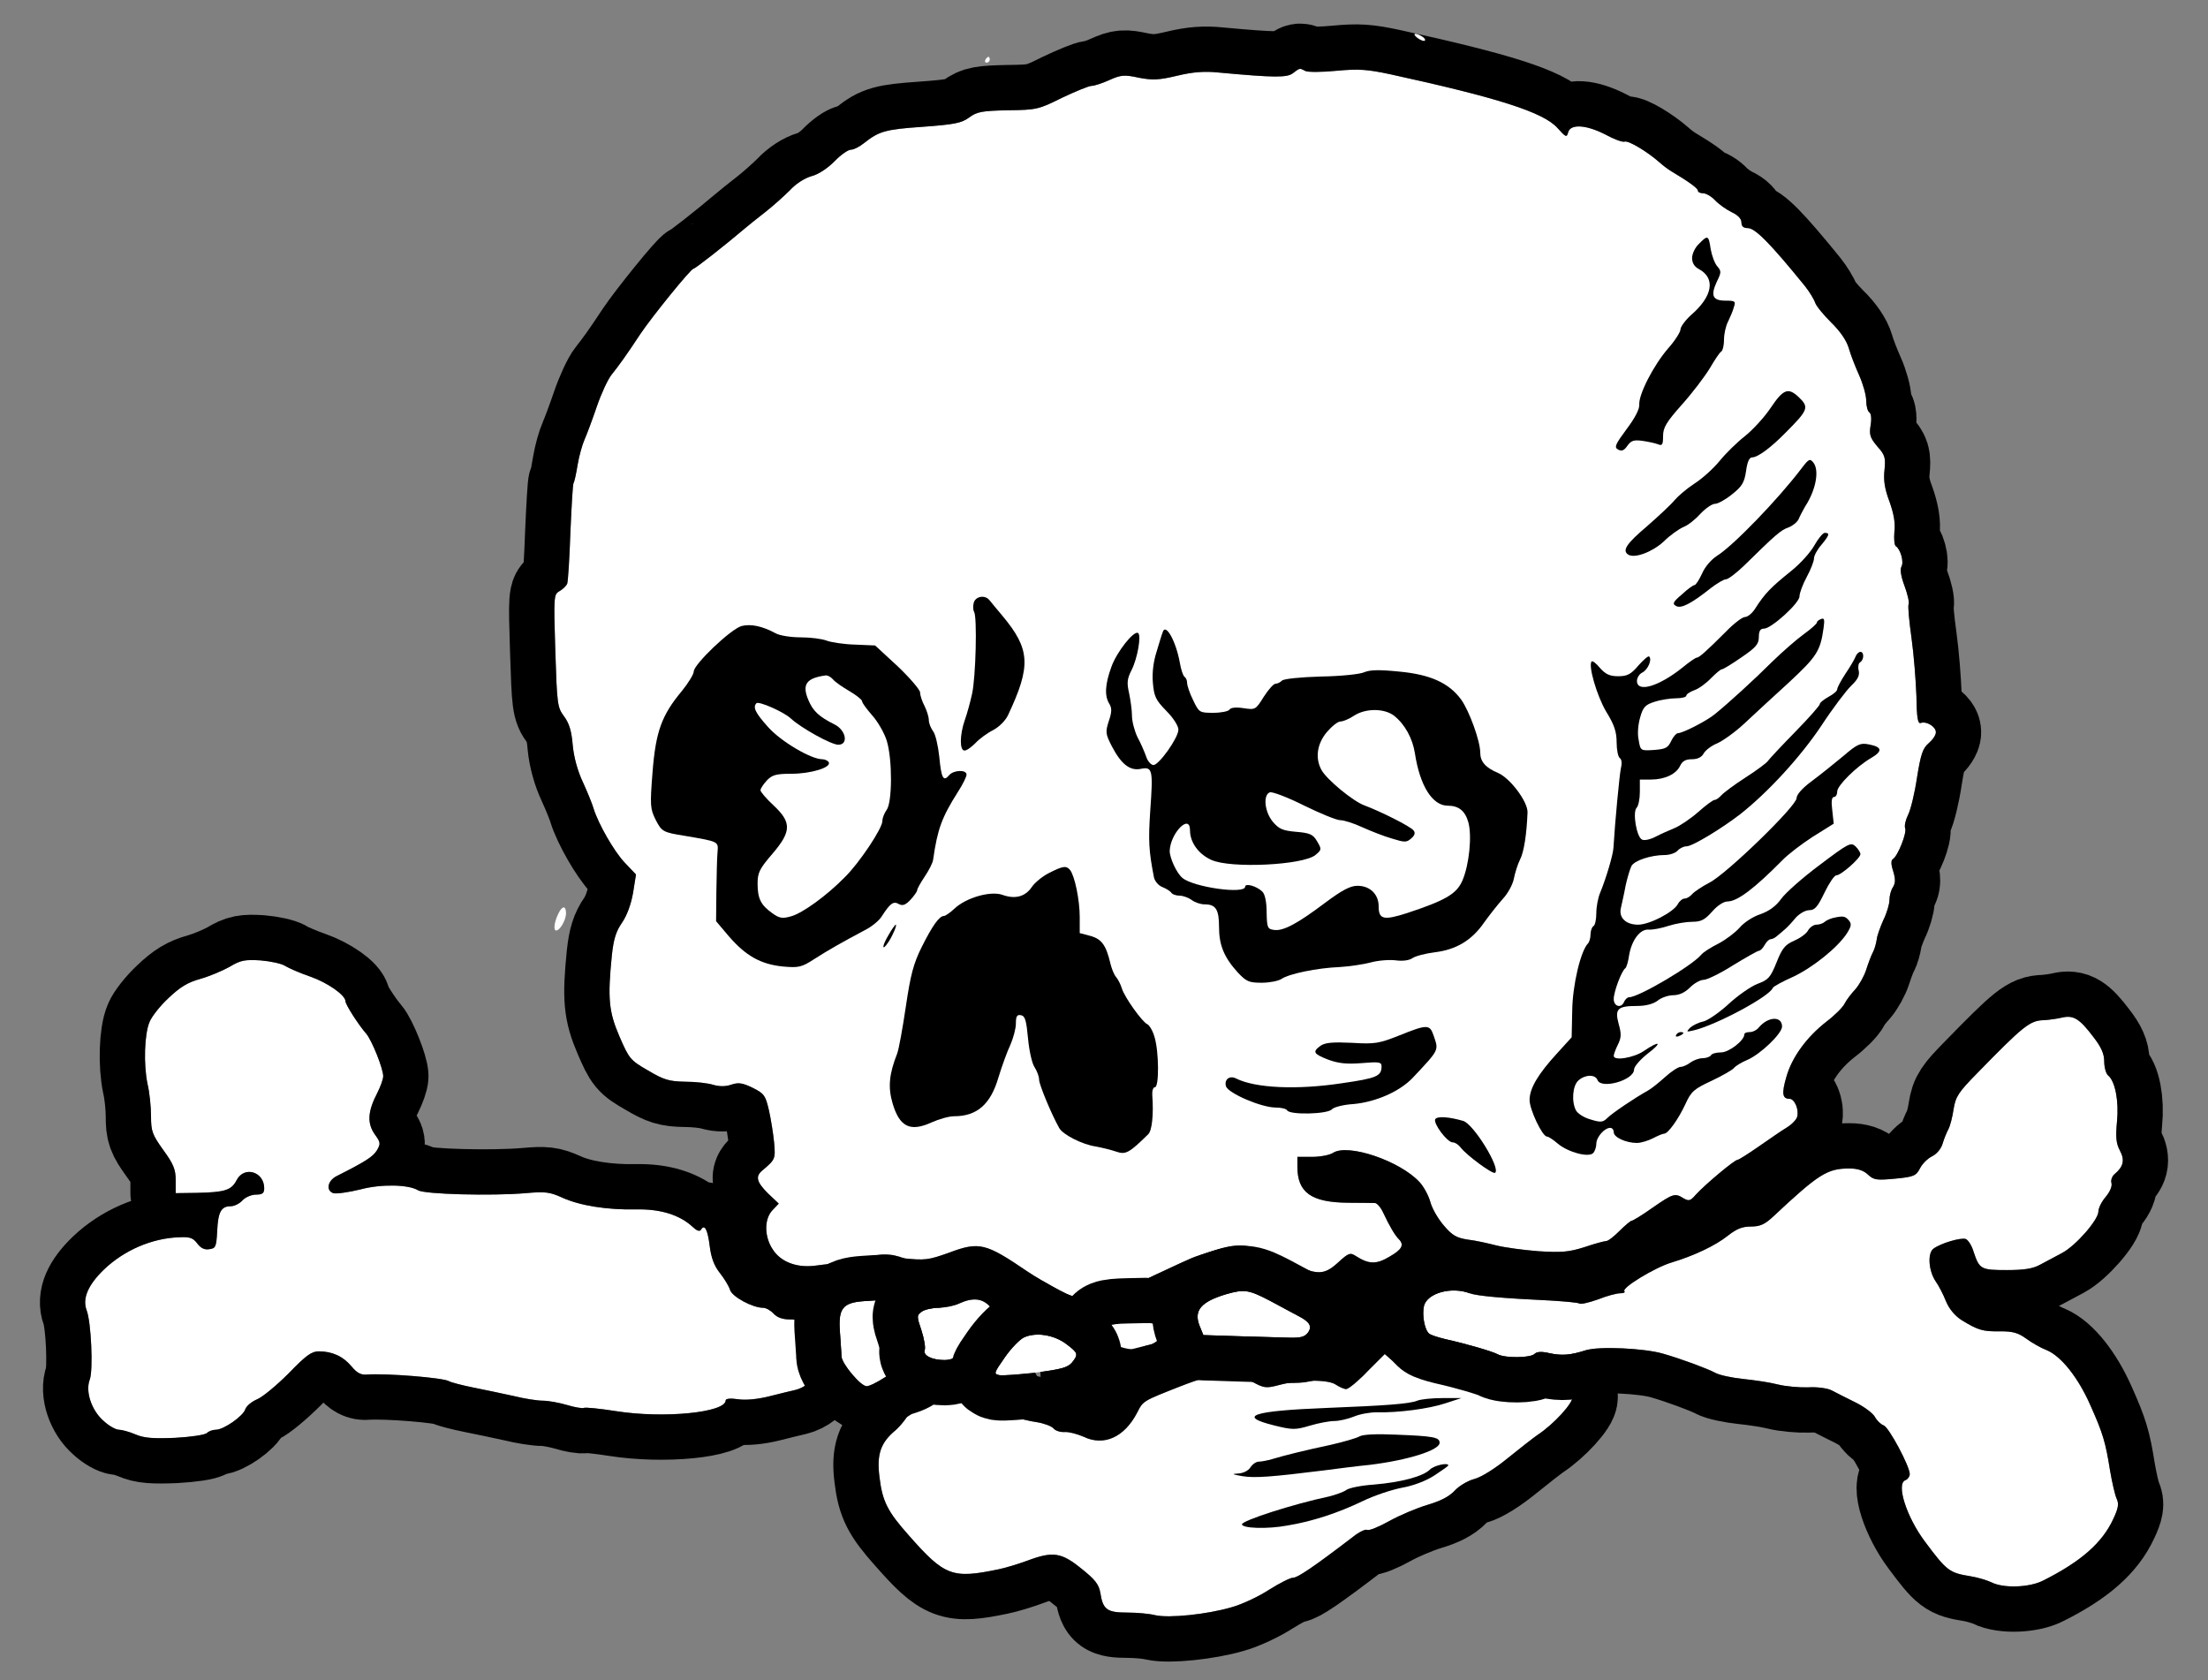 <?xml version="1.0" encoding="UTF-8" standalone="no"?>
<!DOCTYPE svg PUBLIC "-//W3C//DTD SVG 1.1//EN" "http://www.w3.org/Graphics/SVG/1.1/DTD/svg11.dtd">
<svg xmlns:xl="http://www.w3.org/1999/xlink" xmlns="http://www.w3.org/2000/svg" xmlns:dc="http://purl.org/dc/elements/1.1/" version="1.1" viewBox="63 69.927 292.5 222.573" width="292.5" height="222.573">
  <rect x="63" y="69.927" width="292.5" height="222.573" fill="#808080" stroke="none"/>
  <defs>
    <clipPath id="artboard_clip_path">
      <path d="M 63 69.927 L 355.5 69.927 L 355.5 292.5 L 63 292.5 Z"/>
    </clipPath>
    <clipPath id="outer_stroke_clip_path">
      <path d="M 63 69.927 L 355.5 69.927 L 355.5 292.5 L 63 292.5 Z M 235.946 79.341 L 235.946 79.341 C 235.139 78.918 235.216 78.918 234.293 79.61 C 233.524 80.225 231.909 80.225 224.412 79.533 C 222.567 79.341 221.029 79.456 218.953 79.956 C 216.531 80.533 215.685 80.571 213.878 80.225 C 211.956 79.802 211.494 79.841 209.956 80.533 C 209.034 80.956 207.957 81.302 207.611 81.302 C 207.227 81.302 205.497 82.032 203.69 82.878 C 200.614 84.416 200.306 84.493 196.539 84.531 C 193.079 84.608 192.425 84.723 191.387 85.492 C 190.387 86.223 189.465 86.415 185.236 86.723 C 180.276 87.069 179.469 87.299 177.469 88.876 C 176.854 89.375 176.085 89.76 175.701 89.76 C 175.355 89.76 174.355 90.452 173.548 91.298 C 172.625 92.22 171.433 93.028 170.511 93.258 C 169.588 93.528 168.435 94.258 167.627 95.142 C 166.858 95.911 165.359 97.257 164.321 98.064 C 163.244 98.91 162.129 99.794 161.822 100.063 C 159.054 102.409 155.094 105.523 154.863 105.523 C 154.517 105.523 149.404 111.828 147.827 114.173 C 145.905 117.095 144.944 118.402 144.021 119.556 C 143.521 120.171 142.637 122.093 142.06 123.785 C 141.484 125.476 140.753 127.437 140.446 128.129 C 140.138 128.821 139.715 130.321 139.523 131.474 C 139.331 132.666 139.1 133.742 138.985 133.896 C 138.869 134.088 138.716 137.01 138.562 140.432 C 138.446 143.854 138.254 146.891 138.139 147.237 C 137.985 147.583 137.524 148.006 137.101 148.237 C 136.37 148.659 136.332 148.89 136.563 156.118 C 136.793 163.231 136.832 163.615 137.716 164.807 C 138.408 165.73 138.716 166.768 138.869 168.613 C 139.023 170.266 139.523 172.073 140.253 173.611 C 140.869 174.957 141.484 176.495 141.637 177.033 C 142.253 179.032 144.329 182.684 145.751 184.184 L 147.251 185.76 L 146.866 188.182 C 146.597 189.72 146.059 191.181 145.405 192.142 C 144.598 193.296 144.29 194.334 144.06 196.41 C 143.483 202.177 143.637 203.907 145.059 207.213 C 146.328 210.135 146.482 210.366 148.827 211.711 C 150.903 212.942 151.595 213.172 153.748 213.211 C 155.132 213.211 156.824 213.403 157.516 213.634 C 158.362 213.864 159.131 213.864 159.899 213.595 C 160.822 213.288 161.36 213.364 162.706 214.018 C 164.244 214.787 164.398 215.018 164.859 216.978 C 165.128 218.17 165.436 220.093 165.551 221.284 C 165.743 223.476 165.705 223.514 163.936 225.014 C 163.052 225.783 163.244 226.513 164.744 228.012 L 166.166 229.358 L 165.32 230.242 C 164.205 231.434 164.244 233.779 165.397 235.471 C 166.512 237.163 168.704 237.932 171.241 237.547 C 172.318 237.393 173.971 237.24 174.932 237.201 C 175.893 237.124 177.277 236.932 178.008 236.663 C 178.892 236.394 180.353 236.355 182.544 236.586 C 185.543 236.894 185.928 236.855 188.734 235.856 C 192.732 234.356 193.578 234.587 199.115 238.355 C 200.076 239.008 201.998 240.123 203.382 240.854 L 205.958 242.161 L 208.572 241.661 C 210.033 241.353 211.84 240.815 212.571 240.469 C 214.262 239.623 219.799 237.009 220.837 236.586 C 221.26 236.394 222.797 235.894 224.258 235.433 C 227.373 234.51 228.718 234.702 233.216 236.855 C 237.407 238.893 238.291 238.931 240.214 237.201 C 241.675 235.856 241.867 235.817 242.636 236.317 C 244.327 237.393 245.327 237.432 247.057 236.394 C 248.749 235.433 249.056 234.817 248.287 234.049 C 247.787 233.549 247.057 232.318 246.25 230.588 C 245.942 229.896 245.442 229.32 245.173 229.281 C 244.904 229.281 243.289 229.243 241.598 229.243 C 236.715 229.204 234.87 227.897 234.87 224.475 L 234.87 223.168 L 236.792 223.168 C 237.868 223.168 239.137 222.938 239.598 222.63 C 241.598 221.361 248.48 223.707 251.055 226.513 C 251.594 227.09 252.247 228.282 252.478 229.127 C 252.709 230.012 253.516 231.396 254.285 232.28 C 255.361 233.549 255.938 233.895 257.438 234.125 C 258.476 234.241 260.167 234.625 261.205 234.894 C 262.282 235.163 264.781 235.51 266.78 235.663 C 269.856 235.856 270.817 235.779 272.893 235.125 C 274.239 234.664 275.546 234.318 275.776 234.318 C 276.046 234.318 276.814 233.703 277.545 232.972 C 278.275 232.242 279.006 231.626 279.16 231.626 C 279.313 231.626 280.582 230.858 281.928 229.896 C 284.657 228.012 284.888 227.936 286.041 228.666 C 286.734 229.051 286.926 229.012 287.656 228.166 C 288.848 226.859 292.77 223.553 293.192 223.553 C 293.346 223.553 294.615 222.745 295.999 221.784 C 297.383 220.823 299.036 219.67 299.69 219.285 C 300.382 218.862 300.997 218.209 301.074 217.863 C 301.343 216.902 300.728 215.479 300.074 215.479 C 299.113 215.479 298.998 214.787 299.651 212.557 C 300.382 209.981 302.304 207.328 304.957 205.252 C 306.072 204.406 307.149 203.33 307.379 202.83 C 307.61 202.369 308.263 201.523 308.802 200.946 C 309.301 200.37 309.955 199.216 310.224 198.37 C 310.493 197.525 310.878 196.487 311.108 196.064 C 311.339 195.641 311.531 194.91 311.608 194.411 C 311.647 193.911 312.07 192.757 312.493 191.796 C 312.954 190.873 313.3 189.682 313.3 189.143 C 313.3 188.605 313.492 187.836 313.761 187.452 C 314.107 186.875 314.107 186.375 313.8 185.337 C 313.492 184.414 313.492 183.876 313.761 183.722 C 314.415 183.3 315.645 180.224 315.376 179.609 C 315.261 179.301 315.453 178.494 315.76 177.879 C 316.106 177.225 316.645 174.995 316.952 172.919 C 317.452 169.805 317.721 169.036 318.49 168.382 C 319.028 167.921 319.451 167.306 319.451 166.921 C 319.451 166.191 318.221 165.422 317.452 165.691 C 317.068 165.845 316.914 165.076 316.875 162.154 C 316.798 160.078 316.529 156.618 316.222 154.426 C 315.914 152.235 315.722 150.236 315.837 149.967 C 315.953 149.698 315.684 148.583 315.299 147.545 C 314.838 146.314 314.684 145.392 314.876 145.007 C 315.261 144.392 314.761 142.662 314.146 142.277 C 313.953 142.162 313.877 141.316 313.953 140.394 C 314.107 139.24 313.877 137.971 313.3 136.357 C 312.646 134.627 312.493 133.473 312.646 132.166 C 312.8 130.551 312.723 130.205 311.685 129.052 C 310.724 127.899 310.609 127.514 310.801 126.284 C 310.955 125.4 310.878 124.707 310.647 124.554 C 310.416 124.438 310.224 123.708 310.224 123.016 C 310.224 122.285 309.801 120.786 309.301 119.671 C 308.802 118.556 308.148 116.903 307.917 116.057 C 307.61 115.019 306.764 113.789 305.572 112.635 C 304.573 111.636 303.611 110.482 303.458 110.021 C 303.304 109.56 302.689 108.56 302.112 107.83 C 297.46 102.101 295.499 100.14 294.538 100.14 C 293.961 100.14 293.692 99.91 293.692 99.371 C 293.692 98.91 293.231 98.41 292.385 98.026 C 291.693 97.68 290.693 96.988 290.194 96.449 C 289.732 95.95 289.002 95.527 288.617 95.527 C 288.233 95.527 287.925 95.373 287.925 95.181 C 287.925 94.873 286.772 94.027 284.388 92.605 C 284.004 92.374 283.273 91.836 282.812 91.413 C 281.197 89.991 278.737 88.53 278.237 88.683 C 277.968 88.799 276.814 88.376 275.699 87.761 C 273.162 86.453 271.047 86.3 270.74 87.453 C 270.548 88.184 270.432 88.107 269.317 86.876 C 267.472 84.8 261.436 82.878 247.172 79.764 C 244.097 79.11 242.982 79.033 240.06 79.302 C 238.137 79.495 236.292 79.495 235.946 79.341 Z"/>
    </clipPath>
    <clipPath id="outer_stroke_clip_path_2">
      <path d="M 63 69.927 L 355.5 69.927 L 355.5 292.5 L 63 292.5 Z M 251.632 251.964 L 251.632 251.964 C 249.71 251.657 248.672 251.234 247.711 250.388 L 246.442 249.273 L 244.135 251.58 C 242.905 252.887 241.636 253.925 241.329 253.925 C 241.059 253.925 240.444 253.656 239.983 253.349 C 238.945 252.618 235.216 252.657 232.447 253.387 C 230.717 253.848 230.448 253.81 228.834 252.926 C 226.219 251.542 224.143 251.695 219.414 253.541 C 214.339 255.54 214.455 255.463 213.647 257.039 C 211.956 260.307 209.226 261.538 206.535 260.23 C 205.727 259.884 204.612 259.577 204.074 259.615 C 203.497 259.654 202.844 259.462 202.575 259.154 C 202.344 258.846 201.306 258.462 200.345 258.308 C 198.576 258.077 194.732 256.924 193.425 256.27 C 192.117 255.617 188.888 254.694 187.927 254.694 C 185.389 254.694 184.505 255.156 183.659 256.77 C 183.236 257.616 182.275 258.846 181.583 259.423 C 179.661 261.038 179.123 262.576 179.507 265.574 C 179.891 268.804 180.583 270.15 183.39 273.302 C 188.157 278.723 189.157 279.069 195.27 277.8 C 196.231 277.608 197.961 277.07 199.115 276.647 C 202.498 275.378 203.613 275.57 206.227 277.685 C 208.073 279.146 208.572 279.8 208.765 280.914 C 209.111 283.144 209.649 283.529 212.34 283.529 C 213.609 283.529 215.3 283.683 216.031 283.875 C 217.876 284.298 222.951 283.76 226.104 282.837 C 227.526 282.452 229.795 281.376 231.14 280.492 C 232.486 279.646 233.908 278.915 234.293 278.915 C 234.908 278.915 237.061 277.454 242.29 273.456 C 243.059 272.841 243.904 272.456 244.097 272.572 C 244.327 272.725 245.635 272.187 247.019 271.418 C 248.403 270.649 250.671 269.688 252.094 269.265 C 253.785 268.765 254.939 268.189 255.669 267.42 C 256.207 266.805 257.399 266.074 258.283 265.844 C 259.206 265.613 261.051 264.46 262.782 263.037 C 264.396 261.73 266.126 260.384 266.626 260.038 C 268.856 258.577 271.432 255.732 271.317 254.925 C 271.163 253.771 269.24 253.656 266.549 254.656 C 264.473 255.463 264.435 255.463 262.243 254.733 C 261.051 254.348 259.129 253.887 257.976 253.771 C 256.861 253.618 255.554 253.272 255.092 252.964 C 254.669 252.695 253.093 252.234 251.632 251.964 Z"/>
    </clipPath>
    <clipPath id="outer_stroke_clip_path_3">
      <path d="M 63 69.927 L 355.5 69.927 L 355.5 292.5 L 63 292.5 Z M 216.136 245.294 L 216.136 245.294 C 215.79 245.225 215.328 245.167 215.136 245.178 C 214.905 245.19 213.713 245.213 212.483 245.236 C 209.6 245.294 209.023 245.538 209.292 246.513 C 209.369 246.884 209.484 247.302 209.484 247.442 C 209.523 247.743 212.022 248.637 212.829 248.637 C 213.137 248.637 214.442 248.225 215.288 248.062 C 216.134 247.9 217.212 246.931 216.943 246.084 C 216.828 245.689 216.52 245.387 216.136 245.294 Z"/>
    </clipPath>
    <clipPath id="outer_stroke_clip_path_4">
      <path d="M 63 69.927 L 355.5 69.927 L 355.5 292.5 L 63 292.5 Z M 100.769 197.871 L 100.769 197.871 C 100.308 197.563 98.847 197.256 97.501 197.14 C 95.464 197.025 94.887 197.102 93.426 197.986 C 92.465 198.524 90.735 199.255 89.504 199.601 C 87.851 200.062 86.852 200.677 85.314 202.138 C 84.199 203.176 83.084 204.599 82.815 205.291 C 82.123 206.906 82.007 210.942 82.546 213.518 C 82.815 214.633 83.007 216.556 83.007 217.786 C 83.007 219.747 83.161 220.208 84.622 222.246 C 85.967 224.091 86.275 224.821 86.275 226.244 L 86.275 227.974 L 89.043 227.936 C 92.811 227.859 93.657 227.59 94.349 226.244 C 95.348 224.322 98.001 225.129 98.001 227.32 C 98.001 227.974 97.77 228.166 96.924 228.166 C 96.309 228.166 95.502 228.512 95.118 228.935 C 94.733 229.358 94.041 229.704 93.58 229.704 C 92.311 229.704 91.888 230.435 91.773 232.972 C 91.657 235.087 91.58 235.279 90.735 235.394 C 90.081 235.51 89.581 235.24 89.12 234.625 C 88.582 233.895 88.12 233.741 86.736 233.818 C 83.122 233.933 79.431 235.548 76.779 238.085 C 74.664 240.123 73.895 241.93 74.472 243.468 C 75.087 245.044 75.356 251.426 74.895 252.657 C 74.28 254.233 75.125 256.77 76.74 258.154 C 77.432 258.808 78.355 259.308 78.739 259.308 C 79.124 259.308 80.124 259.577 80.931 259.923 C 82.084 260.423 83.276 260.5 86.198 260.384 C 88.274 260.269 90.158 260 90.427 259.731 C 90.658 259.5 91.196 259.308 91.619 259.308 C 92.619 259.308 95.233 257.501 95.502 256.578 C 95.656 256.155 96.348 255.578 97.078 255.271 C 97.809 254.963 99.654 253.425 101.23 251.849 C 103.537 249.465 104.268 248.927 105.229 248.927 C 106.997 248.927 108.458 249.581 109.573 250.926 C 110.265 251.772 110.842 252.08 111.573 252.003 C 114.148 251.811 121.799 252.426 122.491 252.887 C 122.76 253.041 124.221 253.425 125.759 253.733 C 127.297 254.041 129.681 254.54 131.065 254.848 C 132.449 255.194 134.179 255.463 134.909 255.463 C 135.64 255.463 137.101 255.732 138.139 256.04 C 139.138 256.347 140.138 256.501 140.33 256.424 C 140.484 256.309 142.406 256.501 144.598 256.847 C 150.903 257.847 159.131 257.039 159.131 255.425 C 159.131 255.194 159.746 255.117 160.784 255.271 C 161.783 255.425 163.36 255.271 164.897 254.886 C 166.281 254.54 167.819 254.156 168.358 254.041 C 169.511 253.771 170.664 252.849 170.664 252.195 C 170.664 251.926 170.395 251.196 170.088 250.619 C 169.665 249.811 169.549 248.966 169.742 247.659 C 170.011 245.39 169.549 244.698 167.589 244.698 C 166.666 244.698 165.935 244.429 165.474 243.929 C 165.09 243.506 164.475 243.16 164.09 243.16 C 162.706 243.16 159.976 241.699 159.707 240.777 C 159.553 240.277 158.938 239.277 158.362 238.547 C 157.593 237.586 157.208 236.509 157.016 234.971 C 156.747 232.78 156.324 232.011 155.863 232.818 C 155.67 233.087 155.324 232.972 154.748 232.434 C 153.056 230.858 150.48 230.05 147.289 230.127 C 143.406 230.204 139.792 229.627 137.447 228.551 C 135.832 227.82 135.217 227.743 132.641 227.974 C 128.181 228.358 119.223 228.128 118.377 227.59 C 117.109 226.821 113.495 226.744 110.765 227.474 C 109.189 227.859 107.574 228.089 107.151 227.974 C 106.152 227.628 106.382 226.321 107.613 225.706 C 111.419 223.783 112.38 223.168 112.918 222.322 C 113.456 221.4 113.418 221.246 112.611 220.131 C 111.611 218.67 111.726 217.094 112.995 214.672 C 113.418 213.826 113.764 212.865 113.764 212.48 C 113.764 211.481 112.265 207.713 111.496 206.829 C 110.458 205.637 108.766 202.984 108.766 202.561 C 108.766 201.754 106.421 200.101 104.114 199.293 C 102.768 198.832 101.269 198.178 100.769 197.871 Z"/>
    </clipPath>
    <clipPath id="outer_stroke_clip_path_5">
      <path d="M 63 69.927 L 355.5 69.927 L 355.5 292.5 L 63 292.5 Z M 340.289 207.252 L 340.289 207.252 C 338.482 204.868 337.675 204.368 336.175 204.714 C 335.56 204.868 334.445 205.022 333.753 205.06 C 331.908 205.099 331.024 205.829 324.949 212.057 C 322.45 214.595 322.066 215.171 321.796 216.863 C 321.643 217.901 321.335 219.093 321.104 219.516 C 320.874 219.939 320.528 220.785 320.336 221.438 C 320.143 222.092 319.567 222.784 318.952 223.091 C 318.375 223.361 317.644 224.091 317.337 224.706 C 316.837 225.667 316.529 225.821 314.069 226.052 C 311.608 226.282 311.224 226.244 310.455 225.513 C 309.878 224.975 309.109 224.706 307.994 224.706 C 305.072 224.706 303.957 225.398 297.883 231.088 C 296.768 232.126 296.153 232.395 294.923 232.395 C 293.808 232.395 293.039 232.703 291.924 233.587 C 290.232 234.933 287.464 236.24 284.427 237.163 C 282.235 237.816 277.737 240.546 278.198 240.969 C 278.314 241.123 278.083 241.238 277.622 241.238 C 277.16 241.238 275.853 241.584 274.7 242.045 C 273.508 242.468 272.393 242.737 272.201 242.584 C 272.009 242.468 270.317 242.315 268.433 242.199 C 261.897 241.892 258.668 241.584 257.707 241.238 C 255.285 240.315 252.055 241.2 251.632 242.93 C 251.363 244.083 251.709 246.082 252.324 246.582 C 252.555 246.774 253.516 247.082 254.477 247.312 C 257.399 247.966 260.667 248.927 261.397 249.312 C 262.359 249.85 265.742 249.811 266.28 249.273 C 266.588 248.966 267.203 248.927 268.202 249.158 C 269.933 249.542 271.047 249.427 273.124 248.773 C 274.815 248.235 280.813 248.504 283.312 249.235 C 285.734 249.927 289.233 251.234 290.232 251.772 C 290.77 252.08 292.424 252.426 293.885 252.58 C 295.384 252.733 297.46 253.041 298.498 253.31 C 299.575 253.579 301.382 253.733 302.535 253.695 C 303.688 253.618 305.072 253.81 305.611 254.079 C 306.149 254.348 307.533 255.079 308.725 255.655 C 309.917 256.232 311.108 257.116 311.378 257.616 C 311.647 258.116 312.185 258.616 312.531 258.731 C 313.223 258.962 315.991 264.152 315.991 265.19 C 315.991 265.498 315.722 265.882 315.414 265.997 C 314.146 266.459 315.568 270.88 317.99 274.11 C 320.912 278.031 321.22 278.262 324.065 278.723 C 325.026 278.877 326.256 279.261 326.833 279.53 C 328.409 280.338 331.908 280.222 333.715 279.261 C 338.674 276.762 341.481 274.302 342.942 271.149 C 343.634 269.688 343.711 269.112 343.403 268.458 C 343.173 267.958 342.788 266.267 342.519 264.69 C 341.942 261.038 341.596 259.808 339.905 256.04 C 338.29 252.387 336.06 249.581 334.138 248.773 C 333.33 248.466 332.139 247.774 331.408 247.236 C 330.332 246.467 329.678 246.274 327.948 246.274 C 325.641 246.313 325.026 246.121 322.835 244.775 C 321.95 244.198 321.22 243.314 320.797 242.315 C 320.451 241.43 319.836 240.238 319.451 239.7 C 318.49 238.316 318.298 235.932 319.144 235.317 C 320.143 234.587 322.796 233.818 323.411 234.049 C 323.719 234.164 324.219 234.933 324.449 235.74 C 325.218 238.047 325.41 238.162 328.832 238.162 C 331.177 238.162 332.331 237.97 333.292 237.432 C 334.022 237.047 335.33 236.355 336.175 235.894 C 337.982 234.933 340.981 231.511 340.981 230.396 C 340.981 229.973 341.404 229.089 341.942 228.474 C 342.519 227.782 342.827 227.051 342.711 226.628 C 342.596 226.282 342.788 225.744 343.096 225.475 C 344.288 224.475 344.518 223.63 343.826 222.322 C 343.326 221.4 343.25 220.554 343.442 218.516 C 343.711 215.787 343.211 213.134 342.25 212.365 C 341.981 212.134 341.75 211.288 341.75 210.519 C 341.75 209.52 341.366 208.636 340.289 207.252 Z"/>
    </clipPath>
    <clipPath id="outer_stroke_clip_path_6">
      <path d="M 63 69.927 L 355.5 69.927 L 355.5 292.5 L 63 292.5 Z M 181.122 242.468 L 181.122 242.468 C 180.776 242.238 180.314 242.045 180.122 242.084 C 179.891 242.122 178.7 242.199 177.469 242.276 C 174.586 242.468 174.009 243.276 174.278 246.505 C 174.355 247.735 174.471 249.119 174.471 249.581 C 174.509 250.58 177.008 253.541 177.815 253.541 C 178.123 253.541 179.046 253.118 179.891 252.58 C 180.737 252.041 181.506 251.618 181.583 251.618 C 181.698 251.618 182.237 251.426 182.813 251.234 C 183.736 250.85 183.775 250.773 183.275 250.158 C 182.544 249.35 182.198 247.889 181.929 245.083 C 181.814 243.775 181.506 242.776 181.122 242.468 Z"/>
    </clipPath>
    <clipPath id="outer_stroke_clip_path_7">
      <path d="M 63 69.927 L 355.5 69.927 L 355.5 292.5 L 63 292.5 Z M 194.117 242.968 L 194.117 242.968 C 193.117 241.892 191.848 241.776 190.08 242.584 C 189.465 242.891 188.234 243.122 187.35 243.16 C 186.504 243.16 185.505 243.391 185.12 243.66 C 184.428 244.16 184.428 244.275 185.082 246.198 C 185.428 247.274 185.62 248.427 185.505 248.735 C 185.236 249.465 186.427 250.081 188.157 250.081 C 190.08 250.081 193.309 247.659 194.309 245.506 L 195.001 243.929 Z"/>
    </clipPath>
    <clipPath id="outer_stroke_clip_path_8">
      <path d="M 63 69.927 L 355.5 69.927 L 355.5 292.5 L 63 292.5 Z M 204.266 247.966 L 204.266 247.966 C 202.652 246.736 200.23 246.351 198.653 247.082 C 198.077 247.351 196.923 248.543 196.077 249.773 C 194.655 251.811 194.616 251.926 195.385 252.08 C 195.847 252.157 198.038 252.003 200.268 251.734 C 203.536 251.311 204.42 251.08 204.997 250.427 C 205.881 249.312 205.843 249.158 204.266 247.966 Z"/>
    </clipPath>
    <clipPath id="outer_stroke_clip_path_9">
      <path d="M 63 69.927 L 355.5 69.927 L 355.5 292.5 L 63 292.5 Z M 231.256 242.238 L 231.256 242.238 C 228.449 240.777 227.872 240.661 225.45 241.353 C 222.105 242.353 221.106 243.506 221.913 245.544 L 222.413 246.774 L 227.18 246.928 C 229.833 247.005 232.832 247.082 233.832 247.12 C 235.292 247.159 235.831 247.005 236.254 246.467 C 236.869 245.621 236.523 245.006 234.908 244.198 C 234.37 243.891 232.717 243.045 231.256 242.238 Z"/>
    </clipPath>
  </defs>
  <g id="Skull_Maintaing_a_Bone_(2)" stroke="none" stroke-opacity="1" fill-opacity="1" stroke-dasharray="none" fill="none">
    <title>Skull Maintaing a Bone (2)</title>
    <g id="Skull_Maintaing_a_Bone_(2)_Art" clip-path="url(#artboard_clip_path)">
      <title>Art</title>
      <g id="Group_63">
        <g id="Graphic_94">
          <path d="M 201.037 245.467 L 201.037 252.387 L 229.356 252.387 L 257.675 252.387 L 257.675 245.467 L 257.675 238.547 L 229.356 238.547 L 201.037 238.547 L 201.037 245.467 Z" fill="black"/>
        </g>
        <g id="Graphic_93">
          <path d="M 235.946 79.341 C 236.292 79.495 238.137 79.495 240.06 79.302 C 242.982 79.033 244.097 79.11 247.172 79.764 C 261.436 82.878 267.472 84.8 269.317 86.876 C 270.432 88.107 270.548 88.184 270.74 87.453 C 271.047 86.3 273.162 86.453 275.699 87.761 C 276.814 88.376 277.968 88.799 278.237 88.683 C 278.737 88.53 281.197 89.991 282.812 91.413 C 283.273 91.836 284.004 92.374 284.388 92.605 C 286.772 94.027 287.925 94.873 287.925 95.181 C 287.925 95.373 288.233 95.527 288.617 95.527 C 289.002 95.527 289.732 95.95 290.194 96.449 C 290.693 96.988 291.693 97.68 292.385 98.026 C 293.231 98.41 293.692 98.91 293.692 99.371 C 293.692 99.91 293.961 100.14 294.538 100.14 C 295.499 100.14 297.46 102.101 302.112 107.83 C 302.689 108.56 303.304 109.56 303.458 110.021 C 303.611 110.482 304.573 111.636 305.572 112.635 C 306.764 113.789 307.61 115.019 307.917 116.057 C 308.148 116.903 308.802 118.556 309.301 119.671 C 309.801 120.786 310.224 122.285 310.224 123.016 C 310.224 123.708 310.416 124.438 310.647 124.554 C 310.878 124.707 310.955 125.4 310.801 126.284 C 310.609 127.514 310.724 127.899 311.685 129.052 C 312.723 130.205 312.8 130.551 312.646 132.166 C 312.493 133.473 312.646 134.627 313.3 136.357 C 313.877 137.971 314.107 139.24 313.953 140.394 C 313.877 141.316 313.953 142.162 314.146 142.277 C 314.761 142.662 315.261 144.392 314.876 145.007 C 314.684 145.392 314.838 146.314 315.299 147.545 C 315.684 148.583 315.953 149.698 315.837 149.967 C 315.722 150.236 315.914 152.235 316.222 154.426 C 316.529 156.618 316.798 160.078 316.875 162.154 C 316.914 165.076 317.068 165.845 317.452 165.691 C 318.221 165.422 319.451 166.191 319.451 166.921 C 319.451 167.306 319.028 167.921 318.49 168.382 C 317.721 169.036 317.452 169.805 316.952 172.919 C 316.645 174.995 316.106 177.225 315.76 177.879 C 315.453 178.494 315.261 179.301 315.376 179.609 C 315.645 180.224 314.415 183.3 313.761 183.722 C 313.492 183.876 313.492 184.414 313.8 185.337 C 314.107 186.375 314.107 186.875 313.761 187.452 C 313.492 187.836 313.3 188.605 313.3 189.143 C 313.3 189.682 312.954 190.873 312.493 191.796 C 312.07 192.757 311.647 193.911 311.608 194.411 C 311.531 194.91 311.339 195.641 311.108 196.064 C 310.878 196.487 310.493 197.525 310.224 198.37 C 309.955 199.216 309.301 200.37 308.802 200.946 C 308.263 201.523 307.61 202.369 307.379 202.83 C 307.149 203.33 306.072 204.406 304.957 205.252 C 302.304 207.328 300.382 209.981 299.651 212.557 C 298.998 214.787 299.113 215.479 300.074 215.479 C 300.728 215.479 301.343 216.902 301.074 217.863 C 300.997 218.209 300.382 218.862 299.69 219.285 C 299.036 219.67 297.383 220.823 295.999 221.784 C 294.615 222.745 293.346 223.553 293.192 223.553 C 292.77 223.553 288.848 226.859 287.656 228.166 C 286.926 229.012 286.734 229.051 286.041 228.666 C 284.888 227.936 284.657 228.012 281.928 229.896 C 280.582 230.858 279.313 231.626 279.16 231.626 C 279.006 231.626 278.275 232.242 277.545 232.972 C 276.814 233.703 276.046 234.318 275.776 234.318 C 275.546 234.318 274.239 234.664 272.893 235.125 C 270.817 235.779 269.856 235.856 266.78 235.663 C 264.781 235.51 262.282 235.163 261.205 234.894 C 260.167 234.625 258.476 234.241 257.438 234.125 C 255.938 233.895 255.361 233.549 254.285 232.28 C 253.516 231.396 252.709 230.012 252.478 229.127 C 252.247 228.282 251.594 227.09 251.055 226.513 C 248.48 223.707 241.598 221.361 239.598 222.63 C 239.137 222.938 237.868 223.168 236.792 223.168 L 234.87 223.168 L 234.87 224.475 C 234.87 227.897 236.715 229.204 241.598 229.243 C 243.289 229.243 244.904 229.281 245.173 229.281 C 245.442 229.32 245.942 229.896 246.25 230.588 C 247.057 232.318 247.787 233.549 248.287 234.049 C 249.056 234.817 248.749 235.433 247.057 236.394 C 245.327 237.432 244.327 237.393 242.636 236.317 C 241.867 235.817 241.675 235.856 240.214 237.201 C 238.291 238.931 237.407 238.893 233.216 236.855 C 228.718 234.702 227.373 234.51 224.258 235.433 C 222.797 235.894 221.26 236.394 220.837 236.586 C 219.799 237.009 214.262 239.623 212.571 240.469 C 211.84 240.815 210.033 241.353 208.572 241.661 L 205.958 242.161 L 203.382 240.854 C 201.998 240.123 200.076 239.008 199.115 238.355 C 193.578 234.587 192.732 234.356 188.734 235.856 C 185.928 236.855 185.543 236.894 182.544 236.586 C 180.353 236.355 178.892 236.394 178.008 236.663 C 177.277 236.932 175.893 237.124 174.932 237.201 C 173.971 237.24 172.318 237.393 171.241 237.547 C 168.704 237.932 166.512 237.163 165.397 235.471 C 164.244 233.779 164.205 231.434 165.32 230.242 L 166.166 229.358 L 164.744 228.012 C 163.244 226.513 163.052 225.783 163.936 225.014 C 165.705 223.514 165.743 223.476 165.551 221.284 C 165.436 220.093 165.128 218.17 164.859 216.978 C 164.398 215.018 164.244 214.787 162.706 214.018 C 161.36 213.364 160.822 213.288 159.899 213.595 C 159.131 213.864 158.362 213.864 157.516 213.634 C 156.824 213.403 155.132 213.211 153.748 213.211 C 151.595 213.172 150.903 212.942 148.827 211.711 C 146.482 210.366 146.328 210.135 145.059 207.213 C 143.637 203.907 143.483 202.177 144.06 196.41 C 144.29 194.334 144.598 193.296 145.405 192.142 C 146.059 191.181 146.597 189.72 146.866 188.182 L 147.251 185.76 L 145.751 184.184 C 144.329 182.684 142.253 179.032 141.637 177.033 C 141.484 176.495 140.869 174.957 140.253 173.611 C 139.523 172.073 139.023 170.266 138.869 168.613 C 138.716 166.768 138.408 165.73 137.716 164.807 C 136.832 163.615 136.793 163.231 136.563 156.118 C 136.332 148.89 136.37 148.659 137.101 148.237 C 137.524 148.006 137.985 147.583 138.139 147.237 C 138.254 146.891 138.446 143.854 138.562 140.432 C 138.716 137.01 138.869 134.088 138.985 133.896 C 139.1 133.742 139.331 132.666 139.523 131.474 C 139.715 130.321 140.138 128.821 140.446 128.129 C 140.753 127.437 141.484 125.476 142.06 123.785 C 142.637 122.093 143.521 120.171 144.021 119.556 C 144.944 118.402 145.905 117.095 147.827 114.173 C 149.404 111.828 154.517 105.523 154.863 105.523 C 155.094 105.523 159.054 102.409 161.822 100.063 C 162.129 99.794 163.244 98.91 164.321 98.064 C 165.359 97.257 166.858 95.911 167.627 95.142 C 168.435 94.258 169.588 93.528 170.511 93.258 C 171.433 93.028 172.625 92.22 173.548 91.298 C 174.355 90.452 175.355 89.76 175.701 89.76 C 176.085 89.76 176.854 89.375 177.469 88.876 C 179.469 87.299 180.276 87.069 185.236 86.723 C 189.465 86.415 190.387 86.223 191.387 85.492 C 192.425 84.723 193.079 84.608 196.539 84.531 C 200.306 84.493 200.614 84.416 203.69 82.878 C 205.497 82.032 207.227 81.302 207.611 81.302 C 207.957 81.302 209.034 80.956 209.956 80.533 C 211.494 79.841 211.956 79.802 213.878 80.225 C 215.685 80.571 216.531 80.533 218.953 79.956 C 221.029 79.456 222.567 79.341 224.412 79.533 C 231.909 80.225 233.524 80.225 234.293 79.61 C 235.216 78.918 235.139 78.918 235.946 79.341 Z" fill="#FFFFFF"/>
          <path d="M 235.946 79.341 C 236.292 79.495 238.137 79.495 240.06 79.302 C 242.982 79.033 244.097 79.11 247.172 79.764 C 261.436 82.878 267.472 84.8 269.317 86.876 C 270.432 88.107 270.548 88.184 270.74 87.453 C 271.047 86.3 273.162 86.453 275.699 87.761 C 276.814 88.376 277.968 88.799 278.237 88.683 C 278.737 88.53 281.197 89.991 282.812 91.413 C 283.273 91.836 284.004 92.374 284.388 92.605 C 286.772 94.027 287.925 94.873 287.925 95.181 C 287.925 95.373 288.233 95.527 288.617 95.527 C 289.002 95.527 289.732 95.95 290.194 96.449 C 290.693 96.988 291.693 97.68 292.385 98.026 C 293.231 98.41 293.692 98.91 293.692 99.371 C 293.692 99.91 293.961 100.14 294.538 100.14 C 295.499 100.14 297.46 102.101 302.112 107.83 C 302.689 108.56 303.304 109.56 303.458 110.021 C 303.611 110.482 304.573 111.636 305.572 112.635 C 306.764 113.789 307.61 115.019 307.917 116.057 C 308.148 116.903 308.802 118.556 309.301 119.671 C 309.801 120.786 310.224 122.285 310.224 123.016 C 310.224 123.708 310.416 124.438 310.647 124.554 C 310.878 124.707 310.955 125.4 310.801 126.284 C 310.609 127.514 310.724 127.899 311.685 129.052 C 312.723 130.205 312.8 130.551 312.646 132.166 C 312.493 133.473 312.646 134.627 313.3 136.357 C 313.877 137.971 314.107 139.24 313.953 140.394 C 313.877 141.316 313.953 142.162 314.146 142.277 C 314.761 142.662 315.261 144.392 314.876 145.007 C 314.684 145.392 314.838 146.314 315.299 147.545 C 315.684 148.583 315.953 149.698 315.837 149.967 C 315.722 150.236 315.914 152.235 316.222 154.426 C 316.529 156.618 316.798 160.078 316.875 162.154 C 316.914 165.076 317.068 165.845 317.452 165.691 C 318.221 165.422 319.451 166.191 319.451 166.921 C 319.451 167.306 319.028 167.921 318.49 168.382 C 317.721 169.036 317.452 169.805 316.952 172.919 C 316.645 174.995 316.106 177.225 315.76 177.879 C 315.453 178.494 315.261 179.301 315.376 179.609 C 315.645 180.224 314.415 183.3 313.761 183.722 C 313.492 183.876 313.492 184.414 313.8 185.337 C 314.107 186.375 314.107 186.875 313.761 187.452 C 313.492 187.836 313.3 188.605 313.3 189.143 C 313.3 189.682 312.954 190.873 312.493 191.796 C 312.07 192.757 311.647 193.911 311.608 194.411 C 311.531 194.91 311.339 195.641 311.108 196.064 C 310.878 196.487 310.493 197.525 310.224 198.37 C 309.955 199.216 309.301 200.37 308.802 200.946 C 308.263 201.523 307.61 202.369 307.379 202.83 C 307.149 203.33 306.072 204.406 304.957 205.252 C 302.304 207.328 300.382 209.981 299.651 212.557 C 298.998 214.787 299.113 215.479 300.074 215.479 C 300.728 215.479 301.343 216.902 301.074 217.863 C 300.997 218.209 300.382 218.862 299.69 219.285 C 299.036 219.67 297.383 220.823 295.999 221.784 C 294.615 222.745 293.346 223.553 293.192 223.553 C 292.77 223.553 288.848 226.859 287.656 228.166 C 286.926 229.012 286.734 229.051 286.041 228.666 C 284.888 227.936 284.657 228.012 281.928 229.896 C 280.582 230.858 279.313 231.626 279.16 231.626 C 279.006 231.626 278.275 232.242 277.545 232.972 C 276.814 233.703 276.046 234.318 275.776 234.318 C 275.546 234.318 274.239 234.664 272.893 235.125 C 270.817 235.779 269.856 235.856 266.78 235.663 C 264.781 235.51 262.282 235.163 261.205 234.894 C 260.167 234.625 258.476 234.241 257.438 234.125 C 255.938 233.895 255.361 233.549 254.285 232.28 C 253.516 231.396 252.709 230.012 252.478 229.127 C 252.247 228.282 251.594 227.09 251.055 226.513 C 248.48 223.707 241.598 221.361 239.598 222.63 C 239.137 222.938 237.868 223.168 236.792 223.168 L 234.87 223.168 L 234.87 224.475 C 234.87 227.897 236.715 229.204 241.598 229.243 C 243.289 229.243 244.904 229.281 245.173 229.281 C 245.442 229.32 245.942 229.896 246.25 230.588 C 247.057 232.318 247.787 233.549 248.287 234.049 C 249.056 234.817 248.749 235.433 247.057 236.394 C 245.327 237.432 244.327 237.393 242.636 236.317 C 241.867 235.817 241.675 235.856 240.214 237.201 C 238.291 238.931 237.407 238.893 233.216 236.855 C 228.718 234.702 227.373 234.51 224.258 235.433 C 222.797 235.894 221.26 236.394 220.837 236.586 C 219.799 237.009 214.262 239.623 212.571 240.469 C 211.84 240.815 210.033 241.353 208.572 241.661 L 205.958 242.161 L 203.382 240.854 C 201.998 240.123 200.076 239.008 199.115 238.355 C 193.578 234.587 192.732 234.356 188.734 235.856 C 185.928 236.855 185.543 236.894 182.544 236.586 C 180.353 236.355 178.892 236.394 178.008 236.663 C 177.277 236.932 175.893 237.124 174.932 237.201 C 173.971 237.24 172.318 237.393 171.241 237.547 C 168.704 237.932 166.512 237.163 165.397 235.471 C 164.244 233.779 164.205 231.434 165.32 230.242 L 166.166 229.358 L 164.744 228.012 C 163.244 226.513 163.052 225.783 163.936 225.014 C 165.705 223.514 165.743 223.476 165.551 221.284 C 165.436 220.093 165.128 218.17 164.859 216.978 C 164.398 215.018 164.244 214.787 162.706 214.018 C 161.36 213.364 160.822 213.288 159.899 213.595 C 159.131 213.864 158.362 213.864 157.516 213.634 C 156.824 213.403 155.132 213.211 153.748 213.211 C 151.595 213.172 150.903 212.942 148.827 211.711 C 146.482 210.366 146.328 210.135 145.059 207.213 C 143.637 203.907 143.483 202.177 144.06 196.41 C 144.29 194.334 144.598 193.296 145.405 192.142 C 146.059 191.181 146.597 189.72 146.866 188.182 L 147.251 185.76 L 145.751 184.184 C 144.329 182.684 142.253 179.032 141.637 177.033 C 141.484 176.495 140.869 174.957 140.253 173.611 C 139.523 172.073 139.023 170.266 138.869 168.613 C 138.716 166.768 138.408 165.73 137.716 164.807 C 136.832 163.615 136.793 163.231 136.563 156.118 C 136.332 148.89 136.37 148.659 137.101 148.237 C 137.524 148.006 137.985 147.583 138.139 147.237 C 138.254 146.891 138.446 143.854 138.562 140.432 C 138.716 137.01 138.869 134.088 138.985 133.896 C 139.1 133.742 139.331 132.666 139.523 131.474 C 139.715 130.321 140.138 128.821 140.446 128.129 C 140.753 127.437 141.484 125.476 142.06 123.785 C 142.637 122.093 143.521 120.171 144.021 119.556 C 144.944 118.402 145.905 117.095 147.827 114.173 C 149.404 111.828 154.517 105.523 154.863 105.523 C 155.094 105.523 159.054 102.409 161.822 100.063 C 162.129 99.794 163.244 98.91 164.321 98.064 C 165.359 97.257 166.858 95.911 167.627 95.142 C 168.435 94.258 169.588 93.528 170.511 93.258 C 171.433 93.028 172.625 92.22 173.548 91.298 C 174.355 90.452 175.355 89.76 175.701 89.76 C 176.085 89.76 176.854 89.375 177.469 88.876 C 179.469 87.299 180.276 87.069 185.236 86.723 C 189.465 86.415 190.387 86.223 191.387 85.492 C 192.425 84.723 193.079 84.608 196.539 84.531 C 200.306 84.493 200.614 84.416 203.69 82.878 C 205.497 82.032 207.227 81.302 207.611 81.302 C 207.957 81.302 209.034 80.956 209.956 80.533 C 211.494 79.841 211.956 79.802 213.878 80.225 C 215.685 80.571 216.531 80.533 218.953 79.956 C 221.029 79.456 222.567 79.341 224.412 79.533 C 231.909 80.225 233.524 80.225 234.293 79.61 C 235.216 78.918 235.139 78.918 235.946 79.341 Z" stroke="black" stroke-linecap="round" stroke-linejoin="round" stroke-width="12" clip-path="url(#outer_stroke_clip_path)"/>
        </g>
        <g id="Graphic_92">
          <path d="M 251.632 251.964 C 253.093 252.234 254.669 252.695 255.092 252.964 C 255.554 253.272 256.861 253.618 257.976 253.771 C 259.129 253.887 261.051 254.348 262.243 254.733 C 264.435 255.463 264.473 255.463 266.549 254.656 C 269.24 253.656 271.163 253.771 271.317 254.925 C 271.432 255.732 268.856 258.577 266.626 260.038 C 266.126 260.384 264.396 261.73 262.782 263.037 C 261.051 264.46 259.206 265.613 258.283 265.844 C 257.399 266.074 256.207 266.805 255.669 267.42 C 254.939 268.189 253.785 268.765 252.094 269.265 C 250.671 269.688 248.403 270.649 247.019 271.418 C 245.635 272.187 244.327 272.725 244.097 272.572 C 243.904 272.456 243.059 272.841 242.29 273.456 C 237.061 277.454 234.908 278.915 234.293 278.915 C 233.908 278.915 232.486 279.646 231.14 280.492 C 229.795 281.376 227.526 282.452 226.104 282.837 C 222.951 283.76 217.876 284.298 216.031 283.875 C 215.3 283.683 213.609 283.529 212.34 283.529 C 209.649 283.529 209.111 283.144 208.765 280.914 C 208.572 279.8 208.073 279.146 206.227 277.685 C 203.613 275.57 202.498 275.378 199.115 276.647 C 197.961 277.07 196.231 277.608 195.27 277.8 C 189.157 279.069 188.157 278.723 183.39 273.302 C 180.583 270.15 179.891 268.804 179.507 265.574 C 179.123 262.576 179.661 261.038 181.583 259.423 C 182.275 258.846 183.236 257.616 183.659 256.77 C 184.505 255.156 185.389 254.694 187.927 254.694 C 188.888 254.694 192.117 255.617 193.425 256.27 C 194.732 256.924 198.576 258.077 200.345 258.308 C 201.306 258.462 202.344 258.846 202.575 259.154 C 202.844 259.462 203.497 259.654 204.074 259.615 C 204.612 259.577 205.727 259.884 206.535 260.23 C 209.226 261.538 211.956 260.307 213.647 257.039 C 214.455 255.463 214.339 255.54 219.414 253.541 C 224.143 251.695 226.219 251.542 228.834 252.926 C 230.448 253.81 230.717 253.848 232.447 253.387 C 235.216 252.657 238.945 252.618 239.983 253.349 C 240.444 253.656 241.059 253.925 241.329 253.925 C 241.636 253.925 242.905 252.887 244.135 251.58 L 246.442 249.273 L 247.711 250.388 C 248.672 251.234 249.71 251.657 251.632 251.964 Z" fill="#FFFFFF"/>
          <path d="M 251.632 251.964 C 253.093 252.234 254.669 252.695 255.092 252.964 C 255.554 253.272 256.861 253.618 257.976 253.771 C 259.129 253.887 261.051 254.348 262.243 254.733 C 264.435 255.463 264.473 255.463 266.549 254.656 C 269.24 253.656 271.163 253.771 271.317 254.925 C 271.432 255.732 268.856 258.577 266.626 260.038 C 266.126 260.384 264.396 261.73 262.782 263.037 C 261.051 264.46 259.206 265.613 258.283 265.844 C 257.399 266.074 256.207 266.805 255.669 267.42 C 254.939 268.189 253.785 268.765 252.094 269.265 C 250.671 269.688 248.403 270.649 247.019 271.418 C 245.635 272.187 244.327 272.725 244.097 272.572 C 243.904 272.456 243.059 272.841 242.29 273.456 C 237.061 277.454 234.908 278.915 234.293 278.915 C 233.908 278.915 232.486 279.646 231.14 280.492 C 229.795 281.376 227.526 282.452 226.104 282.837 C 222.951 283.76 217.876 284.298 216.031 283.875 C 215.3 283.683 213.609 283.529 212.34 283.529 C 209.649 283.529 209.111 283.144 208.765 280.914 C 208.572 279.8 208.073 279.146 206.227 277.685 C 203.613 275.57 202.498 275.378 199.115 276.647 C 197.961 277.07 196.231 277.608 195.27 277.8 C 189.157 279.069 188.157 278.723 183.39 273.302 C 180.583 270.15 179.891 268.804 179.507 265.574 C 179.123 262.576 179.661 261.038 181.583 259.423 C 182.275 258.846 183.236 257.616 183.659 256.77 C 184.505 255.156 185.389 254.694 187.927 254.694 C 188.888 254.694 192.117 255.617 193.425 256.27 C 194.732 256.924 198.576 258.077 200.345 258.308 C 201.306 258.462 202.344 258.846 202.575 259.154 C 202.844 259.462 203.497 259.654 204.074 259.615 C 204.612 259.577 205.727 259.884 206.535 260.23 C 209.226 261.538 211.956 260.307 213.647 257.039 C 214.455 255.463 214.339 255.54 219.414 253.541 C 224.143 251.695 226.219 251.542 228.834 252.926 C 230.448 253.81 230.717 253.848 232.447 253.387 C 235.216 252.657 238.945 252.618 239.983 253.349 C 240.444 253.656 241.059 253.925 241.329 253.925 C 241.636 253.925 242.905 252.887 244.135 251.58 L 246.442 249.273 L 247.711 250.388 C 248.672 251.234 249.71 251.657 251.632 251.964 Z" stroke="black" stroke-linecap="round" stroke-linejoin="round" stroke-width="12" clip-path="url(#outer_stroke_clip_path_2)"/>
        </g>
        <g id="Graphic_91">
          <path d="M 250.748 255.463 C 249.748 255.886 246.48 256.117 238.714 256.424 C 228.949 256.809 226.834 257.501 231.755 258.731 C 234.216 259.346 234.6 259.346 236.523 258.769 C 237.676 258.423 239.137 258.154 239.791 258.154 C 240.406 258.154 241.559 257.885 242.328 257.578 C 243.136 257.232 244.481 257.001 245.365 257.001 C 248.172 257.078 252.286 256.54 254.477 255.809 L 256.592 255.117 L 254.093 255.117 C 252.709 255.117 251.209 255.271 250.748 255.463 Z" fill="black"/>
        </g>
        <g id="Graphic_90">
          <path d="M 243.097 260.192 C 242.713 260.423 240.983 260.922 239.291 261.307 C 235.715 262.076 233.216 262.691 231.563 263.191 C 230.91 263.383 230.102 263.537 229.756 263.537 C 229.41 263.537 228.91 263.883 228.641 264.306 C 228.334 264.767 227.68 265.075 226.988 265.113 C 226.104 265.152 226.258 265.228 227.565 265.459 C 229.218 265.728 231.371 265.574 238.445 264.69 C 240.175 264.46 242.905 264.113 244.481 263.96 C 249.479 263.345 253.708 262.037 253.708 261.038 C 253.708 260.307 252.901 260.154 247.903 259.961 C 245.404 259.846 243.558 259.923 243.097 260.192 Z" fill="black"/>
        </g>
        <g id="Graphic_89">
          <path d="M 252.44 264.575 C 251.517 265.498 248.633 266.267 245.019 266.574 C 243.289 266.689 241.636 267.035 241.329 267.305 C 241.021 267.535 239.983 267.92 239.06 268.15 C 234.331 269.15 227.526 271.341 227.526 271.841 C 227.565 272.379 230.91 272.495 233.562 271.995 C 236.869 271.457 240.329 270.303 243.52 268.765 C 245.019 268.035 247.326 267.266 248.71 266.997 C 250.248 266.728 251.94 266.074 253.055 265.344 C 254.054 264.69 254.862 264.113 254.862 264.037 C 254.862 263.614 252.978 264.037 252.44 264.575 Z" fill="black"/>
        </g>
        <g id="Graphic_88">
          <path d="M 216.136 245.294 C 216.52 245.387 216.828 245.689 216.943 246.084 C 217.212 246.931 216.134 247.9 215.288 248.062 C 214.442 248.225 213.137 248.637 212.829 248.637 C 212.022 248.637 209.523 247.743 209.484 247.442 C 209.484 247.302 209.369 246.884 209.292 246.513 C 209.023 245.538 209.6 245.294 212.483 245.236 C 213.713 245.213 214.905 245.19 215.136 245.178 C 215.328 245.167 215.79 245.225 216.136 245.294 Z" fill="#FFFFFF"/>
          <path d="M 216.136 245.294 C 216.52 245.387 216.828 245.689 216.943 246.084 C 217.212 246.931 216.134 247.9 215.288 248.062 C 214.442 248.225 213.137 248.637 212.829 248.637 C 212.022 248.637 209.523 247.743 209.484 247.442 C 209.484 247.302 209.369 246.884 209.292 246.513 C 209.023 245.538 209.6 245.294 212.483 245.236 C 213.713 245.213 214.905 245.19 215.136 245.178 C 215.328 245.167 215.79 245.225 216.136 245.294 Z" stroke="black" stroke-linecap="round" stroke-linejoin="round" stroke-width="12" clip-path="url(#outer_stroke_clip_path_3)"/>
        </g>
        <g id="Graphic_87">
          <path d="M 251.401 74.766 C 251.709 74.958 251.863 75.189 251.747 75.304 C 251.632 75.419 251.209 75.266 250.786 74.958 C 249.979 74.343 250.479 74.189 251.401 74.766 Z" fill="#FFFFFF"/>
        </g>
        <g id="Graphic_86">
          <path d="M 194.117 77.842 C 194.117 78.034 193.924 78.226 193.694 78.226 C 193.501 78.226 193.425 78.034 193.54 77.842 C 193.655 77.611 193.847 77.457 193.963 77.457 C 194.04 77.457 194.117 77.611 194.117 77.842 Z" fill="#FFFFFF"/>
        </g>
        <g id="Graphic_85">
          <path d="M 137.985 190.95 C 137.947 191.835 137.178 193.18 136.678 193.18 C 136.293 193.18 136.409 192.142 136.909 191.066 C 137.447 189.874 137.985 189.797 137.985 190.95 Z" fill="#FFFFFF"/>
        </g>
        <g id="Graphic_84">
          <path d="M 100.769 197.871 C 101.269 198.178 102.768 198.832 104.114 199.293 C 106.421 200.101 108.766 201.754 108.766 202.561 C 108.766 202.984 110.458 205.637 111.496 206.829 C 112.265 207.713 113.764 211.481 113.764 212.48 C 113.764 212.865 113.418 213.826 112.995 214.672 C 111.726 217.094 111.611 218.67 112.611 220.131 C 113.418 221.246 113.456 221.4 112.918 222.322 C 112.38 223.168 111.419 223.783 107.613 225.706 C 106.382 226.321 106.152 227.628 107.151 227.974 C 107.574 228.089 109.189 227.859 110.765 227.474 C 113.495 226.744 117.109 226.821 118.377 227.59 C 119.223 228.128 128.181 228.358 132.641 227.974 C 135.217 227.743 135.832 227.82 137.447 228.551 C 139.792 229.627 143.406 230.204 147.289 230.127 C 150.48 230.05 153.056 230.858 154.748 232.434 C 155.324 232.972 155.67 233.087 155.863 232.818 C 156.324 232.011 156.747 232.78 157.016 234.971 C 157.208 236.509 157.593 237.586 158.362 238.547 C 158.938 239.277 159.553 240.277 159.707 240.777 C 159.976 241.699 162.706 243.16 164.09 243.16 C 164.475 243.16 165.09 243.506 165.474 243.929 C 165.935 244.429 166.666 244.698 167.589 244.698 C 169.549 244.698 170.011 245.39 169.742 247.659 C 169.549 248.966 169.665 249.811 170.088 250.619 C 170.395 251.196 170.664 251.926 170.664 252.195 C 170.664 252.849 169.511 253.771 168.358 254.041 C 167.819 254.156 166.281 254.54 164.897 254.886 C 163.36 255.271 161.783 255.425 160.784 255.271 C 159.746 255.117 159.131 255.194 159.131 255.425 C 159.131 257.039 150.903 257.847 144.598 256.847 C 142.406 256.501 140.484 256.309 140.33 256.424 C 140.138 256.501 139.138 256.347 138.139 256.04 C 137.101 255.732 135.64 255.463 134.909 255.463 C 134.179 255.463 132.449 255.194 131.065 254.848 C 129.681 254.54 127.297 254.041 125.759 253.733 C 124.221 253.425 122.76 253.041 122.491 252.887 C 121.799 252.426 114.148 251.811 111.573 252.003 C 110.842 252.08 110.265 251.772 109.573 250.926 C 108.458 249.581 106.997 248.927 105.229 248.927 C 104.268 248.927 103.537 249.465 101.23 251.849 C 99.654 253.425 97.809 254.963 97.078 255.271 C 96.348 255.578 95.656 256.155 95.502 256.578 C 95.233 257.501 92.619 259.308 91.619 259.308 C 91.196 259.308 90.658 259.5 90.427 259.731 C 90.158 260 88.274 260.269 86.198 260.384 C 83.276 260.5 82.084 260.423 80.931 259.923 C 80.124 259.577 79.124 259.308 78.739 259.308 C 78.355 259.308 77.432 258.808 76.74 258.154 C 75.125 256.77 74.28 254.233 74.895 252.657 C 75.356 251.426 75.087 245.044 74.472 243.468 C 73.895 241.93 74.664 240.123 76.779 238.085 C 79.431 235.548 83.122 233.933 86.736 233.818 C 88.12 233.741 88.582 233.895 89.12 234.625 C 89.581 235.24 90.081 235.51 90.735 235.394 C 91.58 235.279 91.657 235.087 91.773 232.972 C 91.888 230.435 92.311 229.704 93.58 229.704 C 94.041 229.704 94.733 229.358 95.118 228.935 C 95.502 228.512 96.309 228.166 96.924 228.166 C 97.77 228.166 98.001 227.974 98.001 227.32 C 98.001 225.129 95.348 224.322 94.349 226.244 C 93.657 227.59 92.811 227.859 89.043 227.936 L 86.275 227.974 L 86.275 226.244 C 86.275 224.821 85.967 224.091 84.622 222.246 C 83.161 220.208 83.007 219.747 83.007 217.786 C 83.007 216.556 82.815 214.633 82.546 213.518 C 82.007 210.942 82.123 206.906 82.815 205.291 C 83.084 204.599 84.199 203.176 85.314 202.138 C 86.852 200.677 87.851 200.062 89.504 199.601 C 90.735 199.255 92.465 198.524 93.426 197.986 C 94.887 197.102 95.464 197.025 97.501 197.14 C 98.847 197.256 100.308 197.563 100.769 197.871 Z" fill="#FFFFFF"/>
          <path d="M 100.769 197.871 C 101.269 198.178 102.768 198.832 104.114 199.293 C 106.421 200.101 108.766 201.754 108.766 202.561 C 108.766 202.984 110.458 205.637 111.496 206.829 C 112.265 207.713 113.764 211.481 113.764 212.48 C 113.764 212.865 113.418 213.826 112.995 214.672 C 111.726 217.094 111.611 218.67 112.611 220.131 C 113.418 221.246 113.456 221.4 112.918 222.322 C 112.38 223.168 111.419 223.783 107.613 225.706 C 106.382 226.321 106.152 227.628 107.151 227.974 C 107.574 228.089 109.189 227.859 110.765 227.474 C 113.495 226.744 117.109 226.821 118.377 227.59 C 119.223 228.128 128.181 228.358 132.641 227.974 C 135.217 227.743 135.832 227.82 137.447 228.551 C 139.792 229.627 143.406 230.204 147.289 230.127 C 150.48 230.05 153.056 230.858 154.748 232.434 C 155.324 232.972 155.67 233.087 155.863 232.818 C 156.324 232.011 156.747 232.78 157.016 234.971 C 157.208 236.509 157.593 237.586 158.362 238.547 C 158.938 239.277 159.553 240.277 159.707 240.777 C 159.976 241.699 162.706 243.16 164.09 243.16 C 164.475 243.16 165.09 243.506 165.474 243.929 C 165.935 244.429 166.666 244.698 167.589 244.698 C 169.549 244.698 170.011 245.39 169.742 247.659 C 169.549 248.966 169.665 249.811 170.088 250.619 C 170.395 251.196 170.664 251.926 170.664 252.195 C 170.664 252.849 169.511 253.771 168.358 254.041 C 167.819 254.156 166.281 254.54 164.897 254.886 C 163.36 255.271 161.783 255.425 160.784 255.271 C 159.746 255.117 159.131 255.194 159.131 255.425 C 159.131 257.039 150.903 257.847 144.598 256.847 C 142.406 256.501 140.484 256.309 140.33 256.424 C 140.138 256.501 139.138 256.347 138.139 256.04 C 137.101 255.732 135.64 255.463 134.909 255.463 C 134.179 255.463 132.449 255.194 131.065 254.848 C 129.681 254.54 127.297 254.041 125.759 253.733 C 124.221 253.425 122.76 253.041 122.491 252.887 C 121.799 252.426 114.148 251.811 111.573 252.003 C 110.842 252.08 110.265 251.772 109.573 250.926 C 108.458 249.581 106.997 248.927 105.229 248.927 C 104.268 248.927 103.537 249.465 101.23 251.849 C 99.654 253.425 97.809 254.963 97.078 255.271 C 96.348 255.578 95.656 256.155 95.502 256.578 C 95.233 257.501 92.619 259.308 91.619 259.308 C 91.196 259.308 90.658 259.5 90.427 259.731 C 90.158 260 88.274 260.269 86.198 260.384 C 83.276 260.5 82.084 260.423 80.931 259.923 C 80.124 259.577 79.124 259.308 78.739 259.308 C 78.355 259.308 77.432 258.808 76.74 258.154 C 75.125 256.77 74.28 254.233 74.895 252.657 C 75.356 251.426 75.087 245.044 74.472 243.468 C 73.895 241.93 74.664 240.123 76.779 238.085 C 79.431 235.548 83.122 233.933 86.736 233.818 C 88.12 233.741 88.582 233.895 89.12 234.625 C 89.581 235.24 90.081 235.51 90.735 235.394 C 91.58 235.279 91.657 235.087 91.773 232.972 C 91.888 230.435 92.311 229.704 93.58 229.704 C 94.041 229.704 94.733 229.358 95.118 228.935 C 95.502 228.512 96.309 228.166 96.924 228.166 C 97.77 228.166 98.001 227.974 98.001 227.32 C 98.001 225.129 95.348 224.322 94.349 226.244 C 93.657 227.59 92.811 227.859 89.043 227.936 L 86.275 227.974 L 86.275 226.244 C 86.275 224.821 85.967 224.091 84.622 222.246 C 83.161 220.208 83.007 219.747 83.007 217.786 C 83.007 216.556 82.815 214.633 82.546 213.518 C 82.007 210.942 82.123 206.906 82.815 205.291 C 83.084 204.599 84.199 203.176 85.314 202.138 C 86.852 200.677 87.851 200.062 89.504 199.601 C 90.735 199.255 92.465 198.524 93.426 197.986 C 94.887 197.102 95.464 197.025 97.501 197.14 C 98.847 197.256 100.308 197.563 100.769 197.871 Z" stroke="black" stroke-linecap="round" stroke-linejoin="round" stroke-width="12" clip-path="url(#outer_stroke_clip_path_4)"/>
        </g>
        <g id="Graphic_83">
          <path d="M 340.289 207.252 C 341.366 208.636 341.75 209.52 341.75 210.519 C 341.75 211.288 341.981 212.134 342.25 212.365 C 343.211 213.134 343.711 215.787 343.442 218.516 C 343.25 220.554 343.326 221.4 343.826 222.322 C 344.518 223.63 344.288 224.475 343.096 225.475 C 342.788 225.744 342.596 226.282 342.711 226.628 C 342.827 227.051 342.519 227.782 341.942 228.474 C 341.404 229.089 340.981 229.973 340.981 230.396 C 340.981 231.511 337.982 234.933 336.175 235.894 C 335.33 236.355 334.022 237.047 333.292 237.432 C 332.331 237.97 331.177 238.162 328.832 238.162 C 325.41 238.162 325.218 238.047 324.449 235.74 C 324.219 234.933 323.719 234.164 323.411 234.049 C 322.796 233.818 320.143 234.587 319.144 235.317 C 318.298 235.932 318.49 238.316 319.451 239.7 C 319.836 240.238 320.451 241.43 320.797 242.315 C 321.22 243.314 321.95 244.198 322.835 244.775 C 325.026 246.121 325.641 246.313 327.948 246.274 C 329.678 246.274 330.332 246.467 331.408 247.236 C 332.139 247.774 333.33 248.466 334.138 248.773 C 336.06 249.581 338.29 252.387 339.905 256.04 C 341.596 259.808 341.942 261.038 342.519 264.69 C 342.788 266.267 343.173 267.958 343.403 268.458 C 343.711 269.112 343.634 269.688 342.942 271.149 C 341.481 274.302 338.674 276.762 333.715 279.261 C 331.908 280.222 328.409 280.338 326.833 279.53 C 326.256 279.261 325.026 278.877 324.065 278.723 C 321.22 278.262 320.912 278.031 317.99 274.11 C 315.568 270.88 314.146 266.459 315.414 265.997 C 315.722 265.882 315.991 265.498 315.991 265.19 C 315.991 264.152 313.223 258.962 312.531 258.731 C 312.185 258.616 311.647 258.116 311.378 257.616 C 311.108 257.116 309.917 256.232 308.725 255.655 C 307.533 255.079 306.149 254.348 305.611 254.079 C 305.072 253.81 303.688 253.618 302.535 253.695 C 301.382 253.733 299.575 253.579 298.498 253.31 C 297.46 253.041 295.384 252.733 293.885 252.58 C 292.424 252.426 290.77 252.08 290.232 251.772 C 289.233 251.234 285.734 249.927 283.312 249.235 C 280.813 248.504 274.815 248.235 273.124 248.773 C 271.047 249.427 269.933 249.542 268.202 249.158 C 267.203 248.927 266.588 248.966 266.28 249.273 C 265.742 249.811 262.359 249.85 261.397 249.312 C 260.667 248.927 257.399 247.966 254.477 247.312 C 253.516 247.082 252.555 246.774 252.324 246.582 C 251.709 246.082 251.363 244.083 251.632 242.93 C 252.055 241.2 255.285 240.315 257.707 241.238 C 258.668 241.584 261.897 241.892 268.433 242.199 C 270.317 242.315 272.009 242.468 272.201 242.584 C 272.393 242.737 273.508 242.468 274.7 242.045 C 275.853 241.584 277.16 241.238 277.622 241.238 C 278.083 241.238 278.314 241.123 278.198 240.969 C 277.737 240.546 282.235 237.816 284.427 237.163 C 287.464 236.24 290.232 234.933 291.924 233.587 C 293.039 232.703 293.808 232.395 294.923 232.395 C 296.153 232.395 296.768 232.126 297.883 231.088 C 303.957 225.398 305.072 224.706 307.994 224.706 C 309.109 224.706 309.878 224.975 310.455 225.513 C 311.224 226.244 311.608 226.282 314.069 226.052 C 316.529 225.821 316.837 225.667 317.337 224.706 C 317.644 224.091 318.375 223.361 318.952 223.091 C 319.567 222.784 320.143 222.092 320.336 221.438 C 320.528 220.785 320.874 219.939 321.104 219.516 C 321.335 219.093 321.643 217.901 321.796 216.863 C 322.066 215.171 322.45 214.595 324.949 212.057 C 331.024 205.829 331.908 205.099 333.753 205.06 C 334.445 205.022 335.56 204.868 336.175 204.714 C 337.675 204.368 338.482 204.868 340.289 207.252 Z" fill="#FFFFFF"/>
          <path d="M 340.289 207.252 C 341.366 208.636 341.75 209.52 341.75 210.519 C 341.75 211.288 341.981 212.134 342.25 212.365 C 343.211 213.134 343.711 215.787 343.442 218.516 C 343.25 220.554 343.326 221.4 343.826 222.322 C 344.518 223.63 344.288 224.475 343.096 225.475 C 342.788 225.744 342.596 226.282 342.711 226.628 C 342.827 227.051 342.519 227.782 341.942 228.474 C 341.404 229.089 340.981 229.973 340.981 230.396 C 340.981 231.511 337.982 234.933 336.175 235.894 C 335.33 236.355 334.022 237.047 333.292 237.432 C 332.331 237.97 331.177 238.162 328.832 238.162 C 325.41 238.162 325.218 238.047 324.449 235.74 C 324.219 234.933 323.719 234.164 323.411 234.049 C 322.796 233.818 320.143 234.587 319.144 235.317 C 318.298 235.932 318.49 238.316 319.451 239.7 C 319.836 240.238 320.451 241.43 320.797 242.315 C 321.22 243.314 321.95 244.198 322.835 244.775 C 325.026 246.121 325.641 246.313 327.948 246.274 C 329.678 246.274 330.332 246.467 331.408 247.236 C 332.139 247.774 333.33 248.466 334.138 248.773 C 336.06 249.581 338.29 252.387 339.905 256.04 C 341.596 259.808 341.942 261.038 342.519 264.69 C 342.788 266.267 343.173 267.958 343.403 268.458 C 343.711 269.112 343.634 269.688 342.942 271.149 C 341.481 274.302 338.674 276.762 333.715 279.261 C 331.908 280.222 328.409 280.338 326.833 279.53 C 326.256 279.261 325.026 278.877 324.065 278.723 C 321.22 278.262 320.912 278.031 317.99 274.11 C 315.568 270.88 314.146 266.459 315.414 265.997 C 315.722 265.882 315.991 265.498 315.991 265.19 C 315.991 264.152 313.223 258.962 312.531 258.731 C 312.185 258.616 311.647 258.116 311.378 257.616 C 311.108 257.116 309.917 256.232 308.725 255.655 C 307.533 255.079 306.149 254.348 305.611 254.079 C 305.072 253.81 303.688 253.618 302.535 253.695 C 301.382 253.733 299.575 253.579 298.498 253.31 C 297.46 253.041 295.384 252.733 293.885 252.58 C 292.424 252.426 290.77 252.08 290.232 251.772 C 289.233 251.234 285.734 249.927 283.312 249.235 C 280.813 248.504 274.815 248.235 273.124 248.773 C 271.047 249.427 269.933 249.542 268.202 249.158 C 267.203 248.927 266.588 248.966 266.28 249.273 C 265.742 249.811 262.359 249.85 261.397 249.312 C 260.667 248.927 257.399 247.966 254.477 247.312 C 253.516 247.082 252.555 246.774 252.324 246.582 C 251.709 246.082 251.363 244.083 251.632 242.93 C 252.055 241.2 255.285 240.315 257.707 241.238 C 258.668 241.584 261.897 241.892 268.433 242.199 C 270.317 242.315 272.009 242.468 272.201 242.584 C 272.393 242.737 273.508 242.468 274.7 242.045 C 275.853 241.584 277.16 241.238 277.622 241.238 C 278.083 241.238 278.314 241.123 278.198 240.969 C 277.737 240.546 282.235 237.816 284.427 237.163 C 287.464 236.24 290.232 234.933 291.924 233.587 C 293.039 232.703 293.808 232.395 294.923 232.395 C 296.153 232.395 296.768 232.126 297.883 231.088 C 303.957 225.398 305.072 224.706 307.994 224.706 C 309.109 224.706 309.878 224.975 310.455 225.513 C 311.224 226.244 311.608 226.282 314.069 226.052 C 316.529 225.821 316.837 225.667 317.337 224.706 C 317.644 224.091 318.375 223.361 318.952 223.091 C 319.567 222.784 320.143 222.092 320.336 221.438 C 320.528 220.785 320.874 219.939 321.104 219.516 C 321.335 219.093 321.643 217.901 321.796 216.863 C 322.066 215.171 322.45 214.595 324.949 212.057 C 331.024 205.829 331.908 205.099 333.753 205.06 C 334.445 205.022 335.56 204.868 336.175 204.714 C 337.675 204.368 338.482 204.868 340.289 207.252 Z" stroke="black" stroke-linecap="round" stroke-linejoin="round" stroke-width="12" clip-path="url(#outer_stroke_clip_path_5)"/>
        </g>
        <g id="Graphic_82">
          <path d="M 181.122 242.468 C 181.506 242.776 181.814 243.775 181.929 245.083 C 182.198 247.889 182.544 249.35 183.275 250.158 C 183.775 250.773 183.736 250.85 182.813 251.234 C 182.237 251.426 181.698 251.618 181.583 251.618 C 181.506 251.618 180.737 252.041 179.891 252.58 C 179.046 253.118 178.123 253.541 177.815 253.541 C 177.008 253.541 174.509 250.58 174.471 249.581 C 174.471 249.119 174.355 247.735 174.278 246.505 C 174.009 243.276 174.586 242.468 177.469 242.276 C 178.7 242.199 179.891 242.122 180.122 242.084 C 180.314 242.045 180.776 242.238 181.122 242.468 Z" fill="#FFFFFF"/>
          <path d="M 181.122 242.468 C 181.506 242.776 181.814 243.775 181.929 245.083 C 182.198 247.889 182.544 249.35 183.275 250.158 C 183.775 250.773 183.736 250.85 182.813 251.234 C 182.237 251.426 181.698 251.618 181.583 251.618 C 181.506 251.618 180.737 252.041 179.891 252.58 C 179.046 253.118 178.123 253.541 177.815 253.541 C 177.008 253.541 174.509 250.58 174.471 249.581 C 174.471 249.119 174.355 247.735 174.278 246.505 C 174.009 243.276 174.586 242.468 177.469 242.276 C 178.7 242.199 179.891 242.122 180.122 242.084 C 180.314 242.045 180.776 242.238 181.122 242.468 Z" stroke="black" stroke-linecap="round" stroke-linejoin="round" stroke-width="12" clip-path="url(#outer_stroke_clip_path_6)"/>
        </g>
        <g id="Graphic_81">
          <path d="M 194.117 242.968 L 195.001 243.929 L 194.309 245.506 C 193.309 247.659 190.08 250.081 188.157 250.081 C 186.427 250.081 185.236 249.465 185.505 248.735 C 185.62 248.427 185.428 247.274 185.082 246.198 C 184.428 244.275 184.428 244.16 185.12 243.66 C 185.505 243.391 186.504 243.16 187.35 243.16 C 188.234 243.122 189.465 242.891 190.08 242.584 C 191.848 241.776 193.117 241.892 194.117 242.968 Z" fill="#FFFFFF"/>
          <path d="M 194.117 242.968 L 195.001 243.929 L 194.309 245.506 C 193.309 247.659 190.08 250.081 188.157 250.081 C 186.427 250.081 185.236 249.465 185.505 248.735 C 185.62 248.427 185.428 247.274 185.082 246.198 C 184.428 244.275 184.428 244.16 185.12 243.66 C 185.505 243.391 186.504 243.16 187.35 243.16 C 188.234 243.122 189.465 242.891 190.08 242.584 C 191.848 241.776 193.117 241.892 194.117 242.968 Z" stroke="black" stroke-linecap="round" stroke-linejoin="round" stroke-width="12" clip-path="url(#outer_stroke_clip_path_7)"/>
        </g>
        <g id="Graphic_80">
          <path d="M 204.266 247.966 C 205.843 249.158 205.881 249.312 204.997 250.427 C 204.42 251.08 203.536 251.311 200.268 251.734 C 198.038 252.003 195.847 252.157 195.385 252.08 C 194.616 251.926 194.655 251.811 196.077 249.773 C 196.923 248.543 198.077 247.351 198.653 247.082 C 200.23 246.351 202.652 246.736 204.266 247.966 Z" fill="#FFFFFF"/>
          <path d="M 204.266 247.966 C 205.843 249.158 205.881 249.312 204.997 250.427 C 204.42 251.08 203.536 251.311 200.268 251.734 C 198.038 252.003 195.847 252.157 195.385 252.08 C 194.616 251.926 194.655 251.811 196.077 249.773 C 196.923 248.543 198.077 247.351 198.653 247.082 C 200.23 246.351 202.652 246.736 204.266 247.966 Z" stroke="black" stroke-linecap="round" stroke-linejoin="round" stroke-width="12" clip-path="url(#outer_stroke_clip_path_8)"/>
        </g>
        <g id="Graphic_79">
          <path d="M 288.041 102.255 C 287.541 102.716 287.156 103.562 287.156 104.1 C 287.156 104.754 287.464 105.254 288.041 105.561 C 290.271 106.753 289.925 109.137 287.041 111.636 C 286.272 112.328 285.619 113.212 285.619 113.558 C 285.619 113.904 284.888 115.057 283.965 116.096 C 282.043 118.325 280.044 122.208 280.159 123.554 C 280.198 124.092 279.583 125.323 278.468 126.784 C 276.968 128.821 276.814 129.167 277.353 129.475 C 277.852 129.744 278.16 129.59 278.583 128.975 C 279.083 128.283 279.429 128.168 280.582 128.321 C 281.351 128.437 282.274 128.629 282.658 128.783 C 283.197 129.013 283.312 128.821 283.312 127.706 C 283.312 126.553 283.735 125.861 285.811 123.516 C 287.195 121.978 288.848 119.786 289.502 118.71 C 290.155 117.595 290.809 116.595 291.04 116.48 C 291.232 116.326 291.386 115.634 291.386 114.904 C 291.386 114.173 291.616 113.097 291.924 112.52 C 292.193 111.943 292.577 111.098 292.693 110.598 C 292.962 109.829 292.846 109.752 291.578 109.752 C 289.886 109.752 289.579 109.098 290.424 107.253 C 291.04 106.023 291.04 105.83 290.501 105.215 C 290.155 104.831 289.771 103.793 289.617 102.908 C 289.348 101.063 289.233 101.025 288.041 102.255 Z" fill="black"/>
        </g>
        <g id="Graphic_78">
          <path d="M 297.575 123.939 C 296.73 125.207 295.192 126.86 294.192 127.668 C 293.154 128.475 291.655 129.936 290.809 130.974 C 289.963 132.012 288.464 133.358 287.426 134.011 C 286.426 134.665 285.273 135.665 284.85 136.164 C 284.427 136.703 282.774 138.241 281.197 139.625 C 278.468 141.931 277.852 142.854 278.698 143.392 C 279.544 143.931 281.889 143.046 283.389 141.662 C 284.196 140.855 285.388 140.009 286.003 139.74 C 286.618 139.509 287.618 138.702 288.271 137.971 C 288.963 137.241 289.809 136.664 290.194 136.664 C 290.578 136.664 291.616 136.088 292.462 135.396 C 293.769 134.357 294.077 133.858 294.307 132.32 C 294.461 131.128 294.73 130.513 295.115 130.513 C 295.845 130.513 297.575 129.244 299.536 127.245 C 302.573 124.208 302.689 123.862 301.266 122.516 C 299.882 121.209 299.229 121.478 297.575 123.939 Z" fill="black"/>
        </g>
        <g id="Graphic_77">
          <path d="M 301.651 131.974 C 298.498 136.126 292.577 142.239 290.463 143.546 C 289.694 144.046 288.848 145.007 288.464 145.93 C 288.079 146.737 287.656 147.429 287.464 147.429 C 287.31 147.429 286.541 147.967 285.811 148.659 C 284.619 149.659 284.504 149.928 285.042 150.197 C 285.695 150.582 287.041 149.89 289.655 147.814 C 290.463 147.199 291.347 146.66 291.655 146.66 C 291.924 146.66 293 145.853 294 144.892 C 298.229 140.74 298.921 140.124 299.959 139.778 C 300.536 139.548 301.112 139.048 301.266 138.702 C 301.42 138.317 301.804 137.587 302.112 137.049 C 303.573 134.819 304.034 132.243 303.227 131.205 C 302.766 130.628 302.612 130.705 301.651 131.974 Z" fill="black"/>
        </g>
        <g id="Graphic_76">
          <path d="M 303.381 142.124 C 302.881 143.046 301.535 144.546 300.344 145.507 C 297.575 147.737 296.806 148.506 295.461 150.62 C 295.076 151.197 294.5 151.658 294.154 151.658 C 293.808 151.658 292.654 152.543 291.616 153.619 C 289.002 156.233 288.079 157.041 287.772 157.041 C 287.618 157.041 286.772 157.617 285.888 158.348 C 282.774 160.847 279.852 161.731 279.852 160.116 C 279.852 159.732 280.159 159.194 280.582 159.002 C 281.313 158.617 281.889 157.271 281.466 156.887 C 281.351 156.772 280.736 157.31 280.044 158.079 C 279.044 159.271 278.545 159.501 277.353 159.501 C 276.238 159.501 275.699 159.232 274.969 158.425 C 274.469 157.81 273.969 157.425 273.854 157.541 C 273.354 158.04 274.546 162.116 275.776 164.192 C 276.853 165.922 277.16 166.883 277.16 168.267 C 277.16 169.267 277.353 170.189 277.583 170.343 C 277.814 170.497 277.891 170.997 277.737 171.612 C 277.545 172.419 276.93 178.955 276.738 182.223 C 276.699 183.146 275.738 186.337 275.007 188.105 C 274.7 188.797 274.469 190.028 274.469 190.873 C 274.469 191.681 274.315 192.488 274.085 192.604 C 273.892 192.719 273.7 193.219 273.7 193.718 C 273.7 194.18 273.546 194.718 273.354 194.91 C 272.393 195.91 271.317 200.408 271.278 203.791 L 271.201 207.328 L 269.279 209.443 C 266.741 212.211 265.627 214.095 265.627 215.633 C 265.627 216.902 267.318 220.477 267.933 220.477 C 268.126 220.477 268.779 220.9 269.394 221.438 C 270.74 222.553 273.431 223.284 274.046 222.668 C 274.277 222.438 274.469 221.861 274.469 221.438 C 274.469 220.554 275.546 219.324 276.315 219.324 C 276.584 219.324 276.776 219.593 276.776 219.9 C 276.776 220.592 278.429 221.323 279.852 221.323 C 280.39 221.323 281.351 221.015 281.966 220.708 C 282.62 220.362 283.273 220.093 283.466 220.093 C 283.965 220.093 285.349 218.17 286.272 216.171 C 287.041 214.479 287.426 214.172 289.732 213.095 C 291.193 212.403 292.539 211.634 292.731 211.365 C 292.962 211.096 293.731 210.635 294.461 210.327 C 296.191 209.597 299.075 206.829 299.075 205.906 C 299.075 204.483 297.229 204.56 295.999 206.021 C 295.73 206.367 295.192 206.636 294.807 206.636 C 294.384 206.636 294.077 206.752 294.077 206.944 C 294.077 207.751 292.039 209.328 291.001 209.328 C 290.386 209.328 289.771 209.481 289.655 209.712 C 289.54 209.904 289.04 210.097 288.541 210.097 C 288.079 210.097 287.349 210.366 286.926 210.673 C 286.541 210.981 285.926 211.25 285.619 211.25 C 285.311 211.25 284.388 211.865 283.619 212.557 C 282.812 213.288 281.774 214.133 281.274 214.403 C 279.544 215.364 276.584 217.363 275.93 218.016 C 275.353 218.593 275.046 218.632 273.7 218.209 C 272.854 217.978 272.009 217.44 271.778 217.017 C 271.163 215.863 271.317 213.749 272.086 213.057 C 272.97 212.25 274.315 212.211 274.623 212.98 C 275.084 214.249 279.467 213.018 279.467 211.596 C 279.467 211.212 280.275 210.289 281.236 209.52 C 283.273 207.982 282.927 207.674 280.774 209.135 C 279.429 210.058 276.776 210.481 276.776 209.789 C 276.776 209.597 277.007 208.943 277.314 208.328 C 277.776 207.405 277.814 206.906 277.43 205.56 C 276.891 203.561 277.276 203.176 279.89 203.176 C 281.043 203.176 282.005 202.907 282.581 202.484 C 283.081 202.061 284.042 201.754 284.657 201.754 C 285.426 201.754 286.195 201.408 286.849 200.754 C 287.426 200.177 288.233 199.716 288.694 199.716 C 289.117 199.716 290.886 198.87 292.577 197.794 C 294.269 196.756 295.845 195.871 295.999 195.871 C 296.191 195.871 296.537 195.525 296.768 195.103 C 296.999 194.68 297.345 194.334 297.575 194.334 C 297.806 194.334 298.229 194.103 298.498 193.834 C 298.806 193.603 299.267 193.18 299.536 192.95 C 299.805 192.719 300.42 192.065 300.882 191.489 C 301.382 190.95 302.151 190.489 302.689 190.489 C 303.419 190.489 303.804 190.028 304.688 188.182 C 305.303 186.913 305.995 185.875 306.264 185.875 C 306.879 185.875 309.455 183.607 309.455 183.069 C 309.455 182.838 309.148 182.377 308.802 182.031 C 308.187 181.454 307.841 181.646 304.073 184.491 C 301.843 186.145 299.536 188.182 298.959 188.99 C 298.267 189.951 297.383 190.604 296.191 191.027 C 295.23 191.335 294 192.142 293.462 192.796 C 292.885 193.449 291.616 194.411 290.655 194.91 C 289.655 195.41 288.617 196.064 288.348 196.41 C 287.118 197.871 280.082 202.023 278.814 202.023 C 278.583 202.023 278.314 202.292 278.16 202.6 C 277.814 203.522 276.776 203.292 276.776 202.254 C 276.776 201.292 277.814 198.524 278.314 198.178 C 278.468 198.063 278.698 197.294 278.814 196.448 C 279.16 194.449 280.275 192.95 281.428 193.065 C 281.928 193.103 283.12 192.873 284.042 192.565 C 285.003 192.257 286.388 192.027 287.195 192.027 C 288.348 192.027 288.848 191.758 289.809 190.681 C 290.501 189.874 291.347 189.336 291.847 189.336 C 293.154 189.336 295.422 187.606 299.075 183.915 C 299.805 183.146 301.651 181.723 303.15 180.762 L 305.918 179.032 L 305.726 177.263 C 305.572 176.072 305.649 175.495 305.957 175.495 C 306.187 175.495 306.38 175.187 306.38 174.764 C 306.38 173.996 308.917 171.458 310.916 170.305 C 312.416 169.42 312.339 168.882 310.609 168.536 C 309.455 168.305 309.071 168.459 307.187 170.074 C 305.995 171.074 304.111 172.573 303.035 173.38 C 301.766 174.303 300.997 175.187 300.997 175.649 C 300.997 176.687 291.732 185.683 289.463 186.837 C 288.502 187.336 287.464 188.028 287.195 188.336 C 286.887 188.682 286.464 188.951 286.157 188.951 C 285.888 188.951 285.465 189.297 285.273 189.682 C 284.696 190.758 281.505 192.411 280.005 192.411 C 278.352 192.411 277.391 191.45 277.737 190.143 C 277.852 189.605 278.16 188.298 278.352 187.221 C 278.583 186.183 278.929 185.03 279.121 184.645 C 279.506 183.915 281.697 183.184 283.543 183.184 C 284.196 183.184 284.965 182.915 285.234 182.607 C 285.503 182.3 286.041 182.031 286.426 182.031 C 287.195 182.031 291.001 179.724 293.5 177.802 C 297.229 174.88 301.574 170.112 304.265 166.076 C 305.803 163.73 307.61 161.347 308.263 160.732 C 309.109 159.924 309.378 159.386 309.225 158.732 C 309.109 158.271 309.186 157.771 309.417 157.656 C 309.955 157.31 309.955 156.272 309.455 156.272 C 309.225 156.272 308.917 156.579 308.802 156.925 C 308.648 157.31 308.033 158.348 307.456 159.194 C 306.879 160.078 306.38 161.001 306.38 161.231 C 306.38 161.462 305.88 161.885 305.226 162.231 C 304.611 162.577 304.073 163 304.073 163.192 C 304.073 163.384 302.612 165.038 300.805 166.883 C 298.998 168.728 297.383 170.458 297.229 170.689 C 297.076 170.958 295.73 171.958 294.231 172.919 C 292.731 173.88 291.309 174.957 291.04 175.264 C 290.732 175.61 290.348 175.879 290.155 175.879 C 289.925 175.879 288.963 176.61 288.002 177.456 C 287.003 178.34 285.58 179.301 284.85 179.609 C 284.119 179.916 282.966 180.416 282.312 180.762 C 281.659 181.108 280.851 181.3 280.544 181.147 C 279.813 180.877 279.237 177.494 279.813 176.917 C 280.044 176.687 280.236 175.764 280.236 174.841 L 280.236 173.188 L 281.697 173.188 C 283.543 173.188 285.08 172.458 285.58 171.343 C 285.888 170.728 286.311 170.497 287.118 170.497 C 287.887 170.497 288.425 170.228 288.694 169.728 C 288.925 169.305 289.732 168.69 290.501 168.382 C 291.27 168.036 292.885 166.883 294.077 165.768 C 295.269 164.653 297.883 162.231 299.959 160.347 C 303.688 156.887 304.15 156.156 304.573 153.119 C 304.726 152.004 304.688 151.735 304.227 151.927 C 303.919 152.043 303.688 152.235 303.688 152.389 C 303.688 152.543 302.919 153.235 301.958 153.927 C 300.997 154.619 299.113 156.272 297.806 157.541 C 295.422 159.924 291.962 163.077 290.155 164.538 C 289.079 165.422 285.926 167.037 285.311 167.037 C 285.08 167.037 284.657 167.498 284.388 168.075 C 283.965 168.998 283.619 169.151 282.12 169.267 C 280.351 169.382 280.313 169.382 280.082 167.959 C 279.89 167.152 280.005 165.883 280.275 164.961 C 280.659 163.577 280.967 163.269 282.197 162.885 C 283.004 162.615 284.311 162.423 285.042 162.423 C 285.772 162.423 286.388 162.269 286.388 162.077 C 286.388 161.885 286.849 161.577 287.464 161.347 C 288.041 161.155 289.04 160.424 289.655 159.77 C 290.309 159.117 290.924 158.579 291.116 158.579 C 291.27 158.579 292.424 157.887 293.692 157.002 C 295.615 155.695 295.999 155.234 295.999 154.311 C 295.999 153.504 296.191 153.196 296.691 153.196 C 297.652 153.196 301.382 149.813 301.382 148.929 C 301.382 148.506 301.804 147.352 302.343 146.353 C 302.881 145.353 303.304 144.277 303.304 143.892 C 303.304 143.546 303.727 142.739 304.265 142.124 C 305.342 140.816 305.457 140.509 304.726 140.509 C 304.496 140.509 303.881 141.239 303.381 142.124 Z" fill="black"/>
        </g>
        <g id="Graphic_75">
          <path d="M 192.002 149.736 C 191.887 150.159 191.887 150.697 192.04 150.966 C 192.463 151.62 192.271 159.617 191.771 161.847 C 191.541 162.885 191.118 164.461 190.81 165.307 C 190.118 167.306 190.118 169.344 190.772 169.344 C 191.079 169.344 191.694 168.882 192.233 168.344 C 192.732 167.806 193.771 167.037 194.539 166.652 C 195.347 166.229 196.193 165.384 196.539 164.653 C 199.614 158.117 199.499 155.926 195.77 151.466 C 195.039 150.62 194.309 149.698 194.078 149.428 C 193.501 148.698 192.271 148.89 192.002 149.736 Z" fill="black"/>
        </g>
        <g id="Graphic_74">
          <path d="M 161.245 152.85 C 159.823 153.235 154.901 157.925 154.901 158.886 C 154.901 159.232 154.171 160.424 153.325 161.462 C 150.634 164.692 149.865 166.845 149.442 172.227 C 149.096 176.648 149.134 177.071 149.865 178.532 C 150.672 180.108 150.865 180.185 153.748 180.647 C 158.246 181.416 158.169 181.377 158.054 182.8 C 157.977 183.53 157.939 185.914 157.9 188.028 L 157.862 191.95 L 159.553 193.949 C 161.783 196.525 163.744 197.64 166.666 197.948 C 168.819 198.14 169.165 198.063 170.895 196.948 C 172.702 195.795 174.432 194.795 177.7 193.065 C 178.507 192.642 179.469 191.873 179.815 191.296 C 180.93 189.566 181.352 189.259 182.083 189.682 C 182.583 189.951 182.967 189.797 183.621 189.105 C 184.121 188.567 184.505 187.99 184.505 187.836 C 184.505 187.644 184.966 186.837 185.505 186.029 C 186.043 185.222 186.581 184.222 186.62 183.761 C 187.196 179.724 187.773 178.186 189.887 174.841 C 190.541 173.842 191.041 172.804 191.041 172.535 C 191.041 171.843 189.311 171.919 188.734 172.611 C 187.965 173.534 187.696 172.996 187.427 170.151 C 187.273 168.728 186.927 167.191 186.62 166.806 C 186.312 166.383 186.043 165.73 186.043 165.307 C 186.043 164.884 185.774 164.038 185.466 163.423 C 185.159 162.846 184.889 162.039 184.889 161.654 C 184.889 161.308 183.544 159.732 181.929 158.194 L 178.93 155.426 L 176.239 155.311 C 174.778 155.272 173.048 155.003 172.471 154.772 C 171.856 154.542 170.357 154.35 169.05 154.35 C 167.781 154.35 166.281 154.119 165.743 153.811 C 163.975 152.85 162.437 152.543 161.245 152.85 Z" fill="black"/>
        </g>
        <g id="Graphic_73">
          <path d="M 173.356 159.924 C 173.586 160.232 174.586 160.924 175.509 161.462 C 176.431 162 177.2 162.615 177.2 162.808 C 177.2 163.038 177.815 163.846 178.546 164.692 C 179.276 165.499 180.161 167.037 180.468 168.036 C 181.237 170.535 181.199 176.187 180.468 177.187 C 180.161 177.609 179.891 178.263 179.891 178.686 C 179.891 179.647 176.854 184.222 174.893 186.145 C 172.471 188.605 169.319 190.873 167.819 191.296 C 166.628 191.642 166.243 191.565 165.282 190.873 C 163.782 189.797 163.36 188.951 163.36 186.952 C 163.36 185.529 163.629 184.991 165.282 183.069 C 167.858 180.07 167.896 178.878 165.474 176.61 C 164.513 175.726 163.744 174.803 163.744 174.611 C 163.744 174.38 164.129 173.803 164.59 173.304 C 165.282 172.573 165.82 172.419 167.858 172.419 C 170.434 172.419 173.202 171.573 172.779 170.881 C 172.664 170.689 172.279 170.497 171.933 170.497 C 170.434 170.497 166.474 168.152 164.782 166.268 C 163.052 164.346 162.706 163.615 163.206 163.077 C 163.513 162.769 166.858 164.23 167.781 165.114 C 169.165 166.383 173.125 168.575 174.048 168.575 C 175.432 168.575 175.086 166.652 173.548 165.883 C 171.472 164.845 170.703 164.115 170.088 162.654 C 169.203 160.578 169.819 159.732 172.433 159.386 C 172.664 159.386 173.086 159.617 173.356 159.924 Z" fill="#FFFFFF"/>
        </g>
        <g id="Graphic_72">
          <path d="M 217.031 153.657 C 216.915 153.927 216.569 155.08 216.223 156.233 C 215.8 157.541 215.608 159.04 215.723 160.347 C 215.877 162.193 216.108 162.654 217.492 164.076 C 218.415 164.999 219.107 166.076 219.107 166.575 C 219.107 167.652 216.531 171.266 215.8 171.266 C 215.493 171.266 215.031 170.766 214.839 170.151 C 214.608 169.497 214.109 168.344 213.686 167.575 C 213.301 166.768 212.955 165.499 212.955 164.73 C 212.955 164 212.763 162.654 212.571 161.731 C 212.263 160.386 212.302 159.847 212.917 158.655 C 213.686 157.118 214.224 154.08 213.763 153.773 C 213.186 153.427 210.918 156.31 210.226 158.271 C 209.38 160.578 209.303 162.116 209.956 163.154 C 210.302 163.73 210.302 164.23 209.88 165.46 C 209.418 166.921 209.457 167.152 210.302 168.805 C 211.533 171.151 212.686 172.073 214.147 171.766 C 215.685 171.458 215.762 171.919 215.377 177.302 C 215.108 181.339 215.185 182.646 215.877 186.183 C 215.992 186.644 216.454 187.221 216.954 187.413 C 217.453 187.606 217.992 187.952 218.145 188.144 C 218.261 188.374 218.761 188.567 219.26 188.567 C 219.722 188.567 220.452 188.836 220.875 189.143 C 221.26 189.451 222.029 189.72 222.605 189.72 C 224.066 189.72 224.489 190.412 224.489 192.719 C 224.489 195.103 225.143 196.717 226.95 198.716 C 228.103 199.947 228.449 200.101 230.141 200.101 C 231.179 200.101 232.332 199.87 232.755 199.601 C 233.755 198.909 237.522 198.14 240.444 198.024 C 241.713 197.948 243.597 197.678 244.596 197.409 C 245.596 197.14 247.095 197.025 247.941 197.14 C 248.826 197.256 249.71 197.14 250.133 196.833 C 250.517 196.563 251.863 196.217 253.093 196.064 C 255.9 195.718 257.976 194.487 259.591 192.142 C 260.283 191.181 261.397 189.758 262.051 189.028 C 262.743 188.298 263.397 187.106 263.55 186.298 C 263.704 185.529 264.05 184.414 264.358 183.799 C 264.896 182.761 265.242 180.416 265.357 177.533 C 265.396 176.11 263.051 172.996 261.436 172.304 C 259.783 171.612 259.091 170.804 259.091 169.613 C 259.091 168.075 257.63 164.076 256.553 162.577 C 254.939 160.386 252.478 159.271 248.364 158.886 C 245.711 158.617 244.481 158.655 243.751 158.963 C 243.212 159.232 240.598 159.501 237.984 159.54 C 235.254 159.617 233.063 159.847 232.832 160.078 C 232.601 160.309 232.217 160.501 231.948 160.501 C 231.717 160.501 231.025 161.27 230.41 162.231 C 229.333 163.961 229.295 163.961 227.719 163.73 C 226.719 163.577 226.027 163.654 225.873 163.923 C 225.719 164.153 224.758 164.346 223.72 164.346 C 221.913 164.346 221.836 164.307 221.067 162.692 C 220.606 161.77 220.26 160.732 220.26 160.386 C 220.26 160.04 220.106 159.694 219.914 159.578 C 219.722 159.424 219.453 158.617 219.299 157.733 C 218.799 154.888 217.415 152.389 217.031 153.657 Z" fill="black"/>
        </g>
        <g id="Graphic_71">
          <path d="M 247.672 164.73 C 249.095 165.845 250.133 167.729 250.44 169.728 C 251.094 173.996 252.747 176.648 254.785 176.648 C 256.246 176.648 257.091 177.34 257.514 178.84 C 258.014 180.647 257.63 184.453 256.745 186.529 C 255.977 188.336 254.516 189.182 249.402 190.873 C 246.288 191.873 245.635 191.719 245.635 189.989 C 245.635 188.374 244.481 187.26 242.828 187.26 C 241.867 187.26 240.79 187.836 238.522 189.528 C 234.793 192.334 232.947 193.296 231.755 193.103 C 230.91 192.988 230.833 192.796 230.794 190.758 C 230.794 189.374 230.564 188.336 230.218 188.028 C 229.487 187.298 227.949 186.875 227.949 187.375 C 227.949 188.413 221.106 187.452 219.645 186.221 C 218.876 185.606 217.953 183.569 217.953 182.646 C 218.03 180.301 220.644 177.609 220.644 179.916 C 220.644 181.493 221.759 183.069 223.489 183.838 C 226.027 184.991 235.6 184.53 237.253 183.184 C 238.099 182.492 238.099 182.415 237.484 181.377 C 236.946 180.454 236.561 180.262 234.677 180.108 C 232.909 179.955 232.409 179.724 231.602 178.763 C 230.525 177.456 230.294 175.226 231.217 174.88 C 231.525 174.764 233.562 175.533 235.715 176.61 C 237.907 177.686 240.06 178.571 240.56 178.571 C 241.059 178.571 242.367 178.994 243.443 179.493 C 244.558 179.993 246.288 180.685 247.365 180.993 C 249.095 181.531 249.325 181.531 249.94 180.993 C 250.44 180.57 250.517 180.224 250.248 179.916 C 249.825 179.378 245.904 177.417 243.751 176.61 C 242.251 176.072 238.753 173.188 238.061 171.919 C 237.215 170.382 237.445 168.498 238.753 166.921 C 239.406 166.153 240.214 165.499 240.56 165.499 C 240.906 165.499 241.751 165.153 242.367 164.73 C 243.904 163.73 246.365 163.73 247.672 164.73 Z" fill="#FFFFFF"/>
        </g>
        <g id="Graphic_70">
          <path d="M 201.96 185.568 C 201.114 185.991 200.076 186.837 199.691 187.413 C 198.807 188.72 197.461 189.066 195.77 188.451 C 194.193 187.913 190.964 188.836 189.426 190.297 C 188.849 190.835 188.234 191.258 188.042 191.258 C 187.427 191.258 186.504 192.565 185.12 195.333 C 184.005 197.563 183.621 199.062 183.006 203.215 C 182.583 206.06 182.083 208.866 181.852 209.481 C 180.776 212.211 180.622 213.941 181.237 216.056 C 182.16 219.208 183.582 219.9 186.427 218.593 C 187.388 218.17 188.696 217.786 189.388 217.786 C 192.425 217.786 194.232 216.209 195.27 212.634 C 195.731 211.135 196.423 209.212 196.846 208.328 C 197.231 207.444 197.577 206.175 197.577 205.521 C 197.577 204.522 197.731 204.291 198.269 204.406 C 198.807 204.522 198.961 205.099 199.191 207.521 C 199.345 209.174 199.73 210.865 200.076 211.327 C 200.383 211.827 200.652 212.519 200.652 212.942 C 200.652 213.557 202.229 217.401 203.305 219.324 C 203.767 220.208 206.342 221.515 208.111 221.784 C 208.957 221.938 210.226 222.246 210.879 222.476 C 212.109 222.899 212.571 222.668 215.108 220.169 C 215.608 219.708 215.839 217.555 215.646 214.979 C 215.608 214.403 215.762 213.941 215.992 213.941 C 216.569 213.941 216.531 209.251 215.954 207.328 C 215.723 206.483 215.262 205.714 214.993 205.598 C 214.339 205.329 211.956 202.023 211.61 200.831 C 211.456 200.331 211.11 199.639 210.841 199.332 C 210.572 199.024 210.264 198.217 210.11 197.602 C 209.534 195.141 208.957 194.334 207.496 193.911 L 206.035 193.526 L 206.035 191.412 C 206.035 189.143 205.381 185.991 204.766 185.183 C 204.266 184.568 203.843 184.607 201.96 185.568 Z" fill="black"/>
        </g>
        <g id="Graphic_69">
          <path d="M 305.803 191.527 C 305.38 191.642 304.88 191.873 304.688 192.065 C 304.457 192.257 303.996 192.411 303.611 192.411 C 303.265 192.411 302.766 192.757 302.535 193.142 C 302.343 193.565 301.497 194.18 300.69 194.526 C 299.459 195.064 299.075 195.564 298.344 197.409 C 297.537 199.409 297.268 199.716 295.807 200.254 C 294.923 200.6 293.154 201.831 291.924 202.984 C 290.693 204.099 289.194 205.137 288.579 205.252 C 288.002 205.368 287.233 205.752 286.887 206.06 C 286.349 206.636 286.388 206.636 287.387 206.406 C 290.424 205.675 297.422 201.907 297.844 200.793 C 297.921 200.6 299.113 199.947 300.497 199.332 C 303.073 198.14 306.456 195.449 307.687 193.526 C 308.263 192.604 308.302 192.296 307.917 191.835 C 307.418 191.258 307.149 191.219 305.803 191.527 Z" fill="black"/>
        </g>
        <g id="Graphic_68">
          <path d="M 180.699 193.795 C 179.776 195.333 179.815 196.064 180.737 194.641 C 181.352 193.68 181.852 192.411 181.66 192.411 C 181.583 192.411 181.122 193.026 180.699 193.795 Z" fill="black"/>
        </g>
        <g id="Graphic_67">
          <path d="M 248.326 207.098 C 245.711 208.136 245.135 208.251 242.097 208.059 C 239.598 207.944 238.56 208.02 237.945 208.443 C 236.83 209.251 236.984 209.52 238.945 210.289 C 240.329 210.789 241.367 210.904 243.366 210.75 C 245.673 210.558 246.019 210.596 246.019 211.173 C 246.019 212.48 245.365 212.749 240.829 213.403 C 234.793 214.326 229.295 214.057 226.757 212.788 C 225.873 212.326 225.143 212.942 225.412 213.826 C 225.719 214.749 230.102 216.632 231.986 216.632 C 232.678 216.632 233.409 216.786 233.524 217.017 C 233.908 217.632 238.906 217.517 239.445 216.863 C 239.675 216.594 240.944 216.248 242.29 216.171 C 245.25 215.902 248.403 214.518 250.133 212.711 C 253.747 208.866 253.593 209.097 252.901 207.059 C 252.401 205.598 252.055 205.598 248.326 207.098 Z" fill="black"/>
        </g>
        <g id="Graphic_66">
          <path d="M 285.042 207.021 C 284.927 207.252 285.08 207.29 285.388 207.175 C 286.08 206.906 286.195 206.636 285.657 206.636 C 285.426 206.636 285.157 206.79 285.042 207.021 Z" fill="black"/>
        </g>
        <g id="Graphic_65">
          <path d="M 253.132 218.17 C 252.824 218.708 254.708 221.246 255.438 221.246 C 255.746 221.246 256.207 221.554 256.476 221.9 C 257.245 222.938 260.705 225.475 261.051 225.283 C 261.859 224.745 258.206 218.785 256.822 218.401 C 254.977 217.863 253.401 217.747 253.132 218.17 Z" fill="black"/>
        </g>
        <g id="Graphic_64">
          <path d="M 231.256 242.238 C 232.717 243.045 234.37 243.891 234.908 244.198 C 236.523 245.006 236.869 245.621 236.254 246.467 C 235.831 247.005 235.292 247.159 233.832 247.12 C 232.832 247.082 229.833 247.005 227.18 246.928 L 222.413 246.774 L 221.913 245.544 C 221.106 243.506 222.105 242.353 225.45 241.353 C 227.872 240.661 228.449 240.777 231.256 242.238 Z" fill="#FFFFFF"/>
          <path d="M 231.256 242.238 C 232.717 243.045 234.37 243.891 234.908 244.198 C 236.523 245.006 236.869 245.621 236.254 246.467 C 235.831 247.005 235.292 247.159 233.832 247.12 C 232.832 247.082 229.833 247.005 227.18 246.928 L 222.413 246.774 L 221.913 245.544 C 221.106 243.506 222.105 242.353 225.45 241.353 C 227.872 240.661 228.449 240.777 231.256 242.238 Z" stroke="black" stroke-linecap="round" stroke-linejoin="round" stroke-width="12" clip-path="url(#outer_stroke_clip_path_9)"/>
        </g>
      </g>
    </g>
  </g>
</svg>

